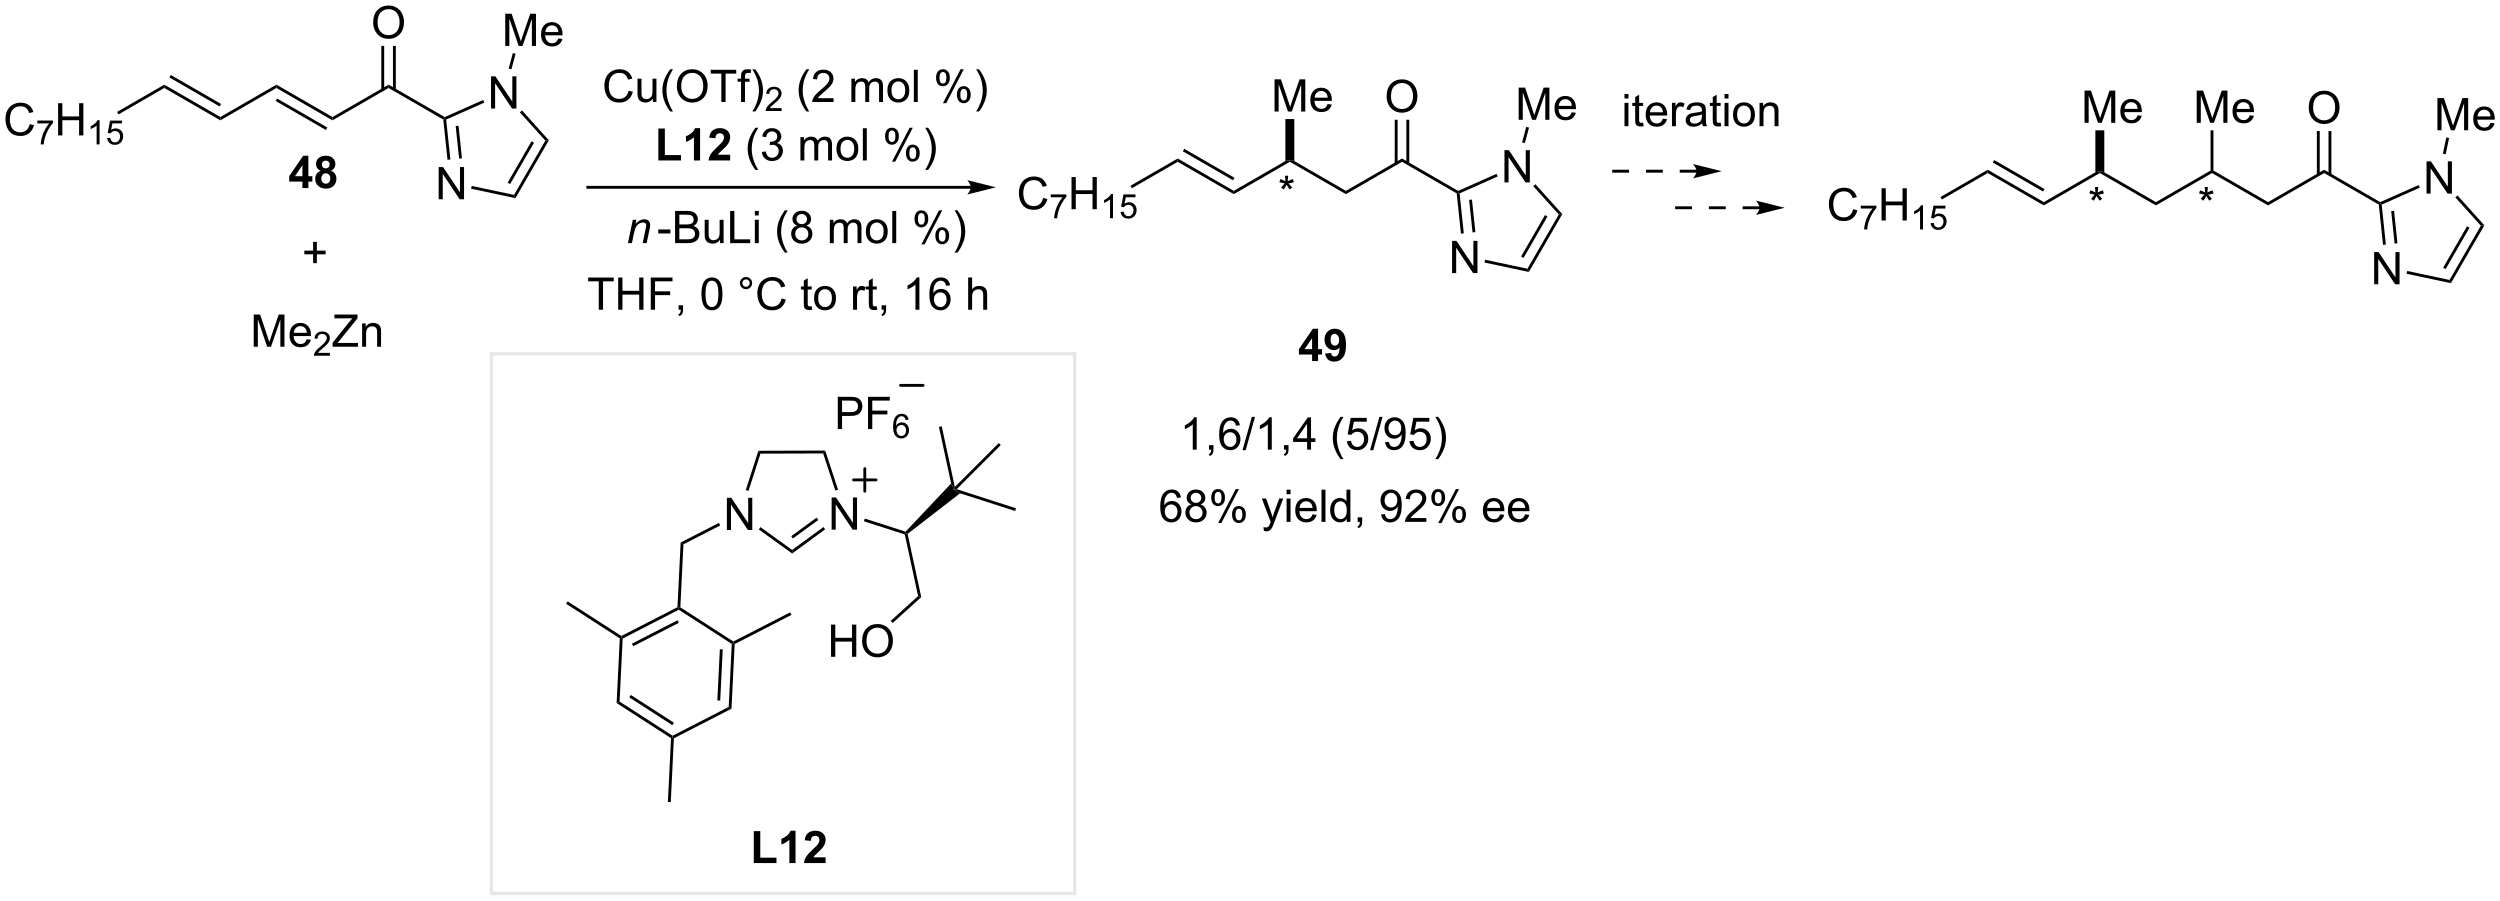 <?xml version="1.0" encoding="UTF-8"?>
<!DOCTYPE svg PUBLIC '-//W3C//DTD SVG 1.0//EN'
          'http://www.w3.org/TR/2001/REC-SVG-20010904/DTD/svg10.dtd'>
<svg stroke-dasharray="none" shape-rendering="auto" xmlns="http://www.w3.org/2000/svg" font-family="'Dialog'" text-rendering="auto" width="1024" fill-opacity="1" color-interpolation="auto" color-rendering="auto" preserveAspectRatio="xMidYMid meet" font-size="12px" viewBox="0 0 1024 369" fill="black" xmlns:xlink="http://www.w3.org/1999/xlink" stroke="black" image-rendering="auto" stroke-miterlimit="10" stroke-linecap="square" stroke-linejoin="miter" font-style="normal" stroke-width="1" height="369" stroke-dashoffset="0" font-weight="normal" stroke-opacity="1"
><!--Generated by the Batik Graphics2D SVG Generator--><defs id="genericDefs"
  /><g
  ><defs id="defs1"
    ><clipPath clipPathUnits="userSpaceOnUse" id="clipPath1"
      ><path d="M1.54 1.598 L458.734 1.598 L458.734 166.181 L1.54 166.181 L1.54 1.598 Z"
      /></clipPath
      ><clipPath clipPathUnits="userSpaceOnUse" id="clipPath2"
      ><path d="M-0.09 102.073 L-0.09 262.079 L444.392 262.079 L444.392 102.073 Z"
      /></clipPath
    ></defs
    ><g fill="rgb(230,230,230)" stroke-width="0.51" transform="scale(2.24,2.24) translate(-1.54,-1.598) matrix(1.029,0,0,1.029,1.633,-103.394)" stroke="rgb(230,230,230)"
    ><path fill="none" d="M87.252 164.95 L190.917 164.95 L190.917 260.852 L87.252 260.852 Z" clip-path="url(#clipPath2)"
    /></g
    ><g fill="rgb(230,230,230)" stroke-width="0.51" transform="matrix(2.304,0,0,2.304,0.207,-235.156)" stroke="rgb(230,230,230)"
    ><path fill="none" d="M87.252 164.95 L190.917 164.95 L190.917 260.852 L87.252 260.852 Z" clip-path="url(#clipPath2)"
    /></g
    ><g transform="matrix(2.304,0,0,2.304,0.207,-235.156)"
    ><path d="M39.083 123.458 L39.083 122.869 L49.049 117.114 L49.049 117.703 Z" stroke="none" clip-path="url(#clipPath2)"
    /></g
    ><g transform="matrix(2.304,0,0,2.304,0.207,-235.156)"
    ><path d="M49.049 117.703 L49.049 117.114 L59.016 122.869 L59.015 123.458 ZM48.922 120.021 L57.852 125.178 L58.107 124.736 L49.177 119.579 Z" stroke="none" clip-path="url(#clipPath2)"
    /></g
    ><g transform="matrix(2.304,0,0,2.304,0.207,-235.156)"
    ><path d="M59.015 123.458 L59.016 122.869 L68.989 117.114 L68.989 117.703 Z" stroke="none" clip-path="url(#clipPath2)"
    /></g
    ><g transform="matrix(2.304,0,0,2.304,0.207,-235.156)"
    ><path d="M68.989 117.703 L68.989 117.114 L78.97 122.877 L78.955 123.163 L78.715 123.319 Z" stroke="none" clip-path="url(#clipPath2)"
    /></g
    ><g transform="matrix(2.304,0,0,2.304,0.207,-235.156)"
    ><path d="M66.252 106.084 Q66.252 104.657 67.017 103.852 Q67.783 103.045 68.994 103.045 Q69.785 103.045 70.421 103.425 Q71.059 103.803 71.392 104.48 Q71.728 105.157 71.728 106.016 Q71.728 106.889 71.377 107.576 Q71.025 108.264 70.379 108.618 Q69.736 108.972 68.989 108.972 Q68.181 108.972 67.543 108.581 Q66.908 108.188 66.58 107.514 Q66.252 106.837 66.252 106.084 ZM67.033 106.094 Q67.033 107.131 67.588 107.727 Q68.145 108.321 68.986 108.321 Q69.84 108.321 70.392 107.719 Q70.947 107.118 70.947 106.014 Q70.947 105.313 70.71 104.792 Q70.473 104.272 70.017 103.985 Q69.564 103.696 68.996 103.696 Q68.192 103.696 67.611 104.251 Q67.033 104.803 67.033 106.094 Z" stroke="none" clip-path="url(#clipPath2)"
    /></g
    ><g transform="matrix(2.304,0,0,2.304,0.207,-235.156)"
    ><path d="M70.28 118.006 L70.28 110.228 L69.769 110.228 L69.769 118.006 ZM68.208 118.006 L68.208 110.228 L67.698 110.228 L67.698 118.006 Z" stroke="none" clip-path="url(#clipPath2)"
    /></g
    ><g transform="matrix(2.304,0,0,2.304,0.207,-235.156)"
    ><path d="M77.894 137.487 L77.894 131.761 L78.673 131.761 L81.681 136.256 L81.681 131.761 L82.407 131.761 L82.407 137.487 L81.629 137.487 L78.621 132.987 L78.621 137.487 L77.894 137.487 Z" stroke="none" clip-path="url(#clipPath2)"
    /></g
    ><g transform="matrix(2.304,0,0,2.304,0.207,-235.156)"
    ><path d="M87.204 121.36 L87.204 115.633 L87.983 115.633 L90.99 120.128 L90.99 115.633 L91.717 115.633 L91.717 121.36 L90.939 121.36 L87.931 116.86 L87.931 121.36 L87.204 121.36 Z" stroke="none" clip-path="url(#clipPath2)"
    /></g
    ><g transform="matrix(2.304,0,0,2.304,0.207,-235.156)"
    ><path d="M78.715 123.319 L78.955 123.163 L79.228 123.321 L79.976 130.422 L79.468 130.476 ZM80.92 124.471 L81.529 130.259 L82.036 130.205 L81.427 124.418 Z" stroke="none" clip-path="url(#clipPath2)"
    /></g
    ><g transform="matrix(2.304,0,0,2.304,0.207,-235.156)"
    ><path d="M83.661 135.616 L83.767 135.117 L91.291 136.714 L91.548 137.29 Z" stroke="none" clip-path="url(#clipPath2)"
    /></g
    ><g transform="matrix(2.304,0,0,2.304,0.207,-235.156)"
    ><path d="M91.548 137.29 L91.291 136.714 L96.861 127.069 L97.488 127.003 ZM90.599 134.791 L94.849 127.432 L94.407 127.177 L90.157 134.536 Z" stroke="none" clip-path="url(#clipPath2)"
    /></g
    ><g transform="matrix(2.304,0,0,2.304,0.207,-235.156)"
    ><path d="M97.488 127.003 L96.861 127.069 L92.327 122.037 L92.706 121.696 Z" stroke="none" clip-path="url(#clipPath2)"
    /></g
    ><g transform="matrix(2.304,0,0,2.304,0.207,-235.156)"
    ><path d="M85.796 119.84 L86.004 120.306 L79.228 123.321 L78.955 123.163 L78.97 122.877 Z" stroke="none" clip-path="url(#clipPath2)"
    /></g
    ><g transform="matrix(2.304,0,0,2.304,0.207,-235.156)"
    ><path d="M89.73 110.236 L89.73 104.509 L90.871 104.509 L92.227 108.564 Q92.415 109.129 92.501 109.41 Q92.597 109.097 92.806 108.493 L94.175 104.509 L95.196 104.509 L95.196 110.236 L94.464 110.236 L94.464 105.441 L92.8 110.236 L92.118 110.236 L90.462 105.361 L90.462 110.236 L89.73 110.236 ZM99.168 108.9 L99.894 108.988 Q99.722 109.626 99.256 109.978 Q98.793 110.329 98.071 110.329 Q97.16 110.329 96.626 109.769 Q96.095 109.207 96.095 108.196 Q96.095 107.15 96.634 106.571 Q97.173 105.993 98.032 105.993 Q98.863 105.993 99.389 106.561 Q99.918 107.126 99.918 108.152 Q99.918 108.215 99.915 108.34 L96.821 108.34 Q96.86 109.025 97.207 109.389 Q97.556 109.751 98.074 109.751 Q98.462 109.751 98.735 109.548 Q99.009 109.345 99.168 108.9 ZM96.86 107.761 L99.175 107.761 Q99.129 107.238 98.91 106.978 Q98.574 106.571 98.04 106.571 Q97.556 106.571 97.225 106.897 Q96.894 107.22 96.86 107.761 Z" stroke="none" clip-path="url(#clipPath2)"
    /></g
    ><g transform="matrix(2.304,0,0,2.304,0.207,-235.156)"
    ><path d="M90.831 114.387 L90.338 114.255 L91.078 111.492 L91.571 111.624 Z" stroke="none" clip-path="url(#clipPath2)"
    /></g
    ><g transform="matrix(2.304,0,0,2.304,0.207,-235.156)"
    ><path d="M172.502 135.111 L104.412 135.111 L104.157 135.111 L104.157 135.621 L104.412 135.621 L172.502 135.621 L172.757 135.621 L172.757 135.111 L172.502 135.111 ZM176.966 135.366 L171.864 134.091 C171.864 134.091 172.502 134.808 172.502 135.366 C172.502 135.924 171.864 136.642 171.864 136.642 Z" stroke="none" clip-path="url(#clipPath2)"
    /></g
    ><g transform="matrix(2.304,0,0,2.304,0.207,-235.156)"
    ><path d="M111.661 118.192 L112.419 118.382 Q112.182 119.317 111.562 119.809 Q110.942 120.299 110.049 120.299 Q109.122 120.299 108.541 119.921 Q107.963 119.544 107.658 118.83 Q107.356 118.114 107.356 117.294 Q107.356 116.398 107.698 115.734 Q108.041 115.067 108.671 114.721 Q109.302 114.375 110.059 114.375 Q110.919 114.375 111.505 114.812 Q112.091 115.25 112.323 116.044 L111.575 116.218 Q111.377 115.593 110.997 115.309 Q110.619 115.023 110.044 115.023 Q109.385 115.023 108.94 115.341 Q108.497 115.656 108.317 116.19 Q108.138 116.724 108.138 117.289 Q108.138 118.02 108.351 118.565 Q108.565 119.109 109.013 119.38 Q109.463 119.648 109.987 119.648 Q110.622 119.648 111.062 119.281 Q111.505 118.914 111.661 118.192 ZM115.983 120.2 L115.983 119.591 Q115.498 120.294 114.665 120.294 Q114.298 120.294 113.98 120.153 Q113.662 120.013 113.506 119.799 Q113.352 119.585 113.29 119.278 Q113.248 119.07 113.248 118.622 L113.248 116.052 L113.951 116.052 L113.951 118.351 Q113.951 118.903 113.993 119.093 Q114.061 119.372 114.274 119.531 Q114.49 119.687 114.806 119.687 Q115.123 119.687 115.399 119.526 Q115.678 119.364 115.793 119.085 Q115.907 118.804 115.907 118.273 L115.907 116.052 L116.61 116.052 L116.61 120.2 L115.983 120.2 ZM119.057 121.885 Q118.474 121.151 118.07 120.166 Q117.669 119.179 117.669 118.125 Q117.669 117.195 117.971 116.343 Q118.323 115.356 119.057 114.375 L119.559 114.375 Q119.088 115.187 118.934 115.536 Q118.698 116.075 118.559 116.661 Q118.393 117.39 118.393 118.13 Q118.393 120.007 119.559 121.885 L119.057 121.885 ZM120.237 117.411 Q120.237 115.984 121.002 115.179 Q121.768 114.372 122.979 114.372 Q123.77 114.372 124.406 114.752 Q125.044 115.13 125.377 115.807 Q125.713 116.484 125.713 117.343 Q125.713 118.216 125.362 118.903 Q125.01 119.591 124.364 119.945 Q123.721 120.299 122.974 120.299 Q122.166 120.299 121.528 119.908 Q120.893 119.515 120.565 118.841 Q120.237 118.164 120.237 117.411 ZM121.018 117.421 Q121.018 118.458 121.573 119.054 Q122.13 119.648 122.971 119.648 Q123.825 119.648 124.377 119.046 Q124.932 118.445 124.932 117.341 Q124.932 116.64 124.695 116.119 Q124.458 115.599 124.002 115.312 Q123.549 115.023 122.981 115.023 Q122.177 115.023 121.596 115.578 Q121.018 116.13 121.018 117.421 ZM128.147 120.2 L128.147 115.148 L126.259 115.148 L126.259 114.474 L130.798 114.474 L130.798 115.148 L128.905 115.148 L128.905 120.2 L128.147 120.2 ZM131.653 120.2 L131.653 116.599 L131.033 116.599 L131.033 116.052 L131.653 116.052 L131.653 115.609 Q131.653 115.192 131.729 114.989 Q131.83 114.716 132.085 114.546 Q132.341 114.375 132.802 114.375 Q133.099 114.375 133.458 114.445 L133.354 115.059 Q133.135 115.02 132.94 115.02 Q132.619 115.02 132.487 115.158 Q132.354 115.294 132.354 115.669 L132.354 116.052 L133.161 116.052 L133.161 116.599 L132.354 116.599 L132.354 120.2 L131.653 120.2 ZM134.17 121.885 L133.665 121.885 Q134.834 120.007 134.834 118.13 Q134.834 117.395 134.665 116.671 Q134.532 116.085 134.295 115.546 Q134.142 115.195 133.665 114.375 L134.17 114.375 Q134.905 115.356 135.256 116.343 Q135.556 117.195 135.556 118.125 Q135.556 119.179 135.152 120.166 Q134.748 121.151 134.17 121.885 Z" stroke="none" clip-path="url(#clipPath2)"
    /></g
    ><g transform="matrix(2.304,0,0,2.304,0.207,-235.156)"
    ><path d="M138.866 121.292 L138.866 121.8 L136.026 121.8 Q136.02 121.609 136.089 121.433 Q136.196 121.144 136.435 120.863 Q136.675 120.581 137.126 120.212 Q137.825 119.638 138.071 119.302 Q138.317 118.966 138.317 118.667 Q138.317 118.355 138.093 118.14 Q137.87 117.923 137.509 117.923 Q137.128 117.923 136.899 118.152 Q136.671 118.38 136.669 118.784 L136.126 118.73 Q136.183 118.122 136.546 117.806 Q136.909 117.488 137.52 117.488 Q138.14 117.488 138.499 117.831 Q138.86 118.173 138.86 118.679 Q138.86 118.937 138.755 119.187 Q138.649 119.435 138.403 119.71 Q138.159 119.986 137.591 120.466 Q137.116 120.865 136.981 121.007 Q136.847 121.15 136.759 121.292 L138.866 121.292 Z" stroke="none" clip-path="url(#clipPath2)"
    /></g
    ><g transform="matrix(2.304,0,0,2.304,0.207,-235.156)"
    ><path d="M143.277 121.885 Q142.693 121.151 142.29 120.166 Q141.889 119.179 141.889 118.125 Q141.889 117.195 142.191 116.343 Q142.542 115.356 143.277 114.375 L143.779 114.375 Q143.308 115.187 143.154 115.536 Q142.917 116.075 142.779 116.661 Q142.613 117.39 142.613 118.13 Q142.613 120.007 143.779 121.885 L143.277 121.885 ZM148.097 119.523 L148.097 120.2 L144.31 120.2 Q144.303 119.945 144.394 119.71 Q144.537 119.325 144.855 118.95 Q145.175 118.575 145.777 118.083 Q146.709 117.317 147.037 116.869 Q147.365 116.421 147.365 116.023 Q147.365 115.606 147.066 115.32 Q146.769 115.031 146.287 115.031 Q145.779 115.031 145.475 115.335 Q145.17 115.64 145.167 116.179 L144.443 116.106 Q144.519 115.296 145.003 114.875 Q145.488 114.45 146.303 114.45 Q147.128 114.45 147.607 114.908 Q148.089 115.364 148.089 116.039 Q148.089 116.382 147.948 116.716 Q147.808 117.046 147.48 117.414 Q147.154 117.781 146.396 118.421 Q145.764 118.953 145.584 119.143 Q145.404 119.333 145.287 119.523 L148.097 119.523 ZM151.269 120.2 L151.269 116.052 L151.896 116.052 L151.896 116.632 Q152.092 116.328 152.415 116.143 Q152.74 115.958 153.154 115.958 Q153.615 115.958 153.91 116.151 Q154.206 116.341 154.326 116.684 Q154.818 115.958 155.607 115.958 Q156.225 115.958 156.555 116.299 Q156.889 116.64 156.889 117.351 L156.889 120.2 L156.191 120.2 L156.191 117.585 Q156.191 117.164 156.12 116.979 Q156.053 116.794 155.873 116.682 Q155.693 116.567 155.451 116.567 Q155.014 116.567 154.725 116.859 Q154.435 117.148 154.435 117.789 L154.435 120.2 L153.732 120.2 L153.732 117.505 Q153.732 117.036 153.56 116.802 Q153.389 116.567 152.998 116.567 Q152.701 116.567 152.448 116.724 Q152.198 116.88 152.084 117.182 Q151.972 117.481 151.972 118.046 L151.972 120.2 L151.269 120.2 ZM157.67 118.125 Q157.67 116.974 158.31 116.419 Q158.847 115.958 159.615 115.958 Q160.472 115.958 161.014 116.518 Q161.558 117.078 161.558 118.067 Q161.558 118.867 161.316 119.328 Q161.076 119.786 160.618 120.041 Q160.16 120.294 159.615 120.294 Q158.745 120.294 158.206 119.737 Q157.67 119.177 157.67 118.125 ZM158.394 118.125 Q158.394 118.921 158.74 119.32 Q159.089 119.716 159.615 119.716 Q160.139 119.716 160.485 119.317 Q160.834 118.919 160.834 118.101 Q160.834 117.333 160.485 116.937 Q160.136 116.539 159.615 116.539 Q159.089 116.539 158.74 116.934 Q158.394 117.328 158.394 118.125 ZM162.367 120.2 L162.367 114.474 L163.07 114.474 L163.07 120.2 L162.367 120.2 ZM166.32 115.849 Q166.32 115.234 166.627 114.804 Q166.937 114.375 167.523 114.375 Q168.062 114.375 168.413 114.76 Q168.768 115.145 168.768 115.89 Q168.768 116.617 168.411 117.01 Q168.054 117.403 167.53 117.403 Q167.01 117.403 166.663 117.018 Q166.32 116.63 166.32 115.849 ZM167.541 114.859 Q167.28 114.859 167.106 115.085 Q166.932 115.312 166.932 115.919 Q166.932 116.468 167.106 116.695 Q167.283 116.919 167.541 116.919 Q167.807 116.919 167.981 116.692 Q168.155 116.466 168.155 115.864 Q168.155 115.309 167.978 115.085 Q167.804 114.859 167.541 114.859 ZM167.546 120.411 L170.679 114.375 L171.249 114.375 L168.127 120.411 L167.546 120.411 ZM170.023 118.856 Q170.023 118.239 170.33 117.812 Q170.64 117.382 171.228 117.382 Q171.768 117.382 172.122 117.768 Q172.476 118.153 172.476 118.898 Q172.476 119.625 172.117 120.018 Q171.76 120.411 171.234 120.411 Q170.713 120.411 170.367 120.023 Q170.023 119.632 170.023 118.856 ZM171.249 117.867 Q170.984 117.867 170.809 118.093 Q170.635 118.32 170.635 118.927 Q170.635 119.474 170.809 119.7 Q170.986 119.927 171.244 119.927 Q171.515 119.927 171.687 119.7 Q171.861 119.474 171.861 118.872 Q171.861 118.317 171.684 118.093 Q171.51 117.867 171.249 117.867 ZM173.956 121.885 L173.451 121.885 Q174.62 120.007 174.62 118.13 Q174.62 117.395 174.451 116.671 Q174.318 116.085 174.081 115.546 Q173.928 115.195 173.451 114.375 L173.956 114.375 Q174.691 115.356 175.042 116.343 Q175.342 117.195 175.342 118.125 Q175.342 119.179 174.938 120.166 Q174.535 121.151 173.956 121.885 Z" stroke="none" clip-path="url(#clipPath2)"
    /></g
    ><g transform="matrix(2.304,0,0,2.304,0.207,-235.156)"
    ><path d="M219.248 136.583 L219.248 135.994 L228.42 130.697 L229.214 130.533 L229.214 130.828 Z" stroke="none" clip-path="url(#clipPath2)"
    /></g
    ><g transform="matrix(2.304,0,0,2.304,0.207,-235.156)"
    ><path d="M229.214 130.828 L229.214 130.533 L230.008 130.697 L239.18 135.994 L239.18 136.583 Z" stroke="none" clip-path="url(#clipPath2)"
    /></g
    ><g transform="matrix(2.304,0,0,2.304,0.207,-235.156)"
    ><path d="M239.18 136.583 L239.18 135.994 L249.154 130.239 L249.154 130.828 Z" stroke="none" clip-path="url(#clipPath2)"
    /></g
    ><g transform="matrix(2.304,0,0,2.304,0.207,-235.156)"
    ><path d="M249.154 130.828 L249.154 130.239 L259.135 136.002 L259.12 136.288 L258.88 136.444 Z" stroke="none" clip-path="url(#clipPath2)"
    /></g
    ><g transform="matrix(2.304,0,0,2.304,0.207,-235.156)"
    ><path d="M246.417 119.209 Q246.417 117.782 247.182 116.977 Q247.948 116.17 249.159 116.17 Q249.95 116.17 250.586 116.55 Q251.224 116.928 251.557 117.605 Q251.893 118.282 251.893 119.141 Q251.893 120.014 251.542 120.701 Q251.19 121.389 250.544 121.743 Q249.901 122.097 249.154 122.097 Q248.346 122.097 247.708 121.706 Q247.073 121.313 246.745 120.639 Q246.417 119.962 246.417 119.209 ZM247.198 119.219 Q247.198 120.256 247.752 120.852 Q248.31 121.446 249.151 121.446 Q250.005 121.446 250.557 120.844 Q251.112 120.243 251.112 119.139 Q251.112 118.438 250.875 117.917 Q250.638 117.397 250.182 117.11 Q249.729 116.821 249.161 116.821 Q248.357 116.821 247.776 117.376 Q247.198 117.928 247.198 119.219 Z" stroke="none" clip-path="url(#clipPath2)"
    /></g
    ><g transform="matrix(2.304,0,0,2.304,0.207,-235.156)"
    ><path d="M250.445 131.131 L250.445 123.353 L249.934 123.353 L249.934 131.131 ZM248.373 131.131 L248.373 123.353 L247.863 123.353 L247.863 131.131 Z" stroke="none" clip-path="url(#clipPath2)"
    /></g
    ><g transform="matrix(2.304,0,0,2.304,0.207,-235.156)"
    ><path d="M258.059 150.612 L258.059 144.886 L258.838 144.886 L261.846 149.381 L261.846 144.886 L262.572 144.886 L262.572 150.612 L261.794 150.612 L258.786 146.112 L258.786 150.612 L258.059 150.612 Z" stroke="none" clip-path="url(#clipPath2)"
    /></g
    ><g transform="matrix(2.304,0,0,2.304,0.207,-235.156)"
    ><path d="M267.369 134.485 L267.369 128.758 L268.148 128.758 L271.156 133.253 L271.156 128.758 L271.882 128.758 L271.882 134.485 L271.103 134.485 L268.096 129.985 L268.096 134.485 L267.369 134.485 Z" stroke="none" clip-path="url(#clipPath2)"
    /></g
    ><g transform="matrix(2.304,0,0,2.304,0.207,-235.156)"
    ><path d="M258.88 136.444 L259.12 136.288 L259.393 136.446 L260.14 143.547 L259.633 143.601 ZM261.085 137.596 L261.694 143.384 L262.201 143.33 L261.592 137.542 Z" stroke="none" clip-path="url(#clipPath2)"
    /></g
    ><g transform="matrix(2.304,0,0,2.304,0.207,-235.156)"
    ><path d="M263.826 148.741 L263.932 148.242 L271.456 149.839 L271.713 150.415 Z" stroke="none" clip-path="url(#clipPath2)"
    /></g
    ><g transform="matrix(2.304,0,0,2.304,0.207,-235.156)"
    ><path d="M271.713 150.415 L271.456 149.839 L277.026 140.194 L277.653 140.128 ZM270.764 147.916 L275.014 140.557 L274.572 140.301 L270.322 147.661 Z" stroke="none" clip-path="url(#clipPath2)"
    /></g
    ><g transform="matrix(2.304,0,0,2.304,0.207,-235.156)"
    ><path d="M277.653 140.128 L277.026 140.194 L272.492 135.162 L272.871 134.821 Z" stroke="none" clip-path="url(#clipPath2)"
    /></g
    ><g transform="matrix(2.304,0,0,2.304,0.207,-235.156)"
    ><path d="M265.961 132.965 L266.169 133.431 L259.393 136.446 L259.12 136.288 L259.135 136.002 Z" stroke="none" clip-path="url(#clipPath2)"
    /></g
    ><g transform="matrix(2.304,0,0,2.304,0.207,-235.156)"
    ><path d="M269.895 123.361 L269.895 117.634 L271.036 117.634 L272.392 121.689 Q272.58 122.254 272.666 122.535 Q272.762 122.222 272.971 121.618 L274.34 117.634 L275.361 117.634 L275.361 123.361 L274.629 123.361 L274.629 118.566 L272.965 123.361 L272.283 123.361 L270.627 118.486 L270.627 123.361 L269.895 123.361 ZM279.332 122.025 L280.059 122.113 Q279.887 122.751 279.421 123.103 Q278.957 123.454 278.236 123.454 Q277.325 123.454 276.791 122.894 Q276.26 122.332 276.26 121.321 Q276.26 120.275 276.799 119.696 Q277.338 119.118 278.197 119.118 Q279.028 119.118 279.554 119.686 Q280.082 120.251 280.082 121.277 Q280.082 121.34 280.08 121.465 L276.986 121.465 Q277.025 122.15 277.372 122.514 Q277.721 122.876 278.239 122.876 Q278.627 122.876 278.9 122.673 Q279.174 122.47 279.332 122.025 ZM277.025 120.886 L279.34 120.886 Q279.293 120.363 279.075 120.103 Q278.739 119.696 278.205 119.696 Q277.721 119.696 277.39 120.022 Q277.059 120.345 277.025 120.886 Z" stroke="none" clip-path="url(#clipPath2)"
    /></g
    ><g transform="matrix(2.304,0,0,2.304,0.207,-235.156)"
    ><path d="M270.996 127.512 L270.503 127.38 L271.243 124.617 L271.736 124.749 Z" stroke="none" clip-path="url(#clipPath2)"
    /></g
    ><g transform="matrix(2.304,0,0,2.304,0.207,-235.156)"
    ><path d="M226.495 121.898 L226.495 116.171 L227.636 116.171 L228.993 120.226 Q229.18 120.791 229.266 121.073 Q229.362 120.76 229.571 120.156 L230.941 116.171 L231.961 116.171 L231.961 121.898 L231.23 121.898 L231.23 117.104 L229.566 121.898 L228.883 121.898 L227.227 117.023 L227.227 121.898 L226.495 121.898 ZM235.933 120.562 L236.659 120.651 Q236.487 121.289 236.021 121.64 Q235.558 121.992 234.836 121.992 Q233.925 121.992 233.391 121.432 Q232.86 120.87 232.86 119.859 Q232.86 118.812 233.399 118.234 Q233.938 117.656 234.797 117.656 Q235.628 117.656 236.154 118.224 Q236.683 118.789 236.683 119.815 Q236.683 119.877 236.68 120.002 L233.586 120.002 Q233.625 120.687 233.972 121.052 Q234.321 121.414 234.839 121.414 Q235.227 121.414 235.5 121.211 Q235.774 121.007 235.933 120.562 ZM233.625 119.424 L235.941 119.424 Q235.894 118.901 235.675 118.64 Q235.339 118.234 234.805 118.234 Q234.321 118.234 233.99 118.56 Q233.659 118.882 233.625 119.424 Z" stroke="none" clip-path="url(#clipPath2)"
    /></g
    ><g transform="matrix(2.304,0,0,2.304,0.207,-235.156)"
    ><path d="M230.008 130.697 L229.214 130.533 L228.42 130.697 L228.42 123.233 L230.008 123.233 Z" stroke="none" clip-path="url(#clipPath2)"
    /></g
    ><g transform="matrix(2.304,0,0,2.304,0.207,-235.156)"
    ><path d="M227.352 134.455 L227.531 133.9 Q228.154 134.119 228.435 134.28 Q228.359 133.572 228.357 133.306 L228.922 133.306 Q228.911 133.694 228.833 134.275 Q229.234 134.072 229.755 133.9 L229.935 134.455 Q229.438 134.619 228.961 134.674 Q229.201 134.882 229.633 135.413 L229.164 135.744 Q228.938 135.437 228.63 134.905 Q228.341 135.455 228.122 135.744 L227.661 135.413 Q228.115 134.853 228.31 134.674 Q227.805 134.577 227.352 134.455 Z" stroke="none" clip-path="url(#clipPath2)"
    /></g
    ><g transform="matrix(2.304,0,0,2.304,0.207,-235.156)"
    ><path d="M106.359 157.134 L106.359 152.082 L104.471 152.082 L104.471 151.407 L109.01 151.407 L109.01 152.082 L107.117 152.082 L107.117 157.134 L106.359 157.134 ZM109.811 157.134 L109.811 151.407 L110.569 151.407 L110.569 153.759 L113.545 153.759 L113.545 151.407 L114.303 151.407 L114.303 157.134 L113.545 157.134 L113.545 154.433 L110.569 154.433 L110.569 157.134 L109.811 157.134 ZM115.604 157.134 L115.604 151.407 L119.468 151.407 L119.468 152.082 L116.362 152.082 L116.362 153.855 L119.049 153.855 L119.049 154.532 L116.362 154.532 L116.362 157.134 L115.604 157.134 ZM120.545 157.134 L120.545 156.332 L121.347 156.332 L121.347 157.134 Q121.347 157.577 121.191 157.847 Q121.035 158.118 120.694 158.267 L120.498 157.967 Q120.722 157.868 120.826 157.678 Q120.933 157.491 120.944 157.134 L120.545 157.134 ZM124.613 154.308 Q124.613 153.293 124.821 152.676 Q125.03 152.056 125.441 151.72 Q125.855 151.384 126.48 151.384 Q126.941 151.384 127.287 151.569 Q127.636 151.754 127.863 152.105 Q128.089 152.454 128.217 152.957 Q128.347 153.457 128.347 154.308 Q128.347 155.316 128.139 155.936 Q127.933 156.556 127.519 156.894 Q127.108 157.233 126.48 157.233 Q125.652 157.233 125.178 156.637 Q124.613 155.923 124.613 154.308 ZM125.334 154.308 Q125.334 155.72 125.665 156.186 Q125.996 156.652 126.48 156.652 Q126.965 156.652 127.293 156.183 Q127.623 155.715 127.623 154.308 Q127.623 152.894 127.293 152.431 Q126.965 151.965 126.472 151.965 Q125.988 151.965 125.699 152.376 Q125.334 152.899 125.334 154.308 ZM131.452 152.392 Q131.452 151.941 131.769 151.626 Q132.089 151.308 132.535 151.308 Q132.988 151.308 133.303 151.626 Q133.621 151.941 133.621 152.392 Q133.621 152.84 133.3 153.16 Q132.983 153.478 132.535 153.478 Q132.089 153.478 131.769 153.162 Q131.452 152.845 131.452 152.392 ZM131.879 152.392 Q131.879 152.665 132.071 152.858 Q132.264 153.051 132.537 153.051 Q132.808 153.051 133.001 152.858 Q133.194 152.665 133.194 152.392 Q133.194 152.118 133.001 151.926 Q132.808 151.73 132.537 151.73 Q132.264 151.73 132.071 151.926 Q131.879 152.118 131.879 152.392 ZM138.854 155.126 L139.612 155.316 Q139.375 156.251 138.755 156.743 Q138.135 157.233 137.242 157.233 Q136.315 157.233 135.734 156.855 Q135.156 156.478 134.851 155.764 Q134.549 155.048 134.549 154.228 Q134.549 153.332 134.89 152.668 Q135.234 152.001 135.864 151.655 Q136.494 151.308 137.252 151.308 Q138.112 151.308 138.698 151.746 Q139.284 152.183 139.515 152.978 L138.768 153.152 Q138.57 152.527 138.19 152.243 Q137.812 151.957 137.237 151.957 Q136.578 151.957 136.132 152.274 Q135.69 152.59 135.51 153.124 Q135.33 153.657 135.33 154.222 Q135.33 154.954 135.544 155.499 Q135.757 156.043 136.205 156.314 Q136.656 156.582 137.179 156.582 Q137.815 156.582 138.255 156.215 Q138.698 155.847 138.854 155.126 ZM144.213 156.504 L144.315 157.126 Q144.018 157.189 143.784 157.189 Q143.401 157.189 143.19 157.069 Q142.979 156.946 142.893 156.749 Q142.807 156.551 142.807 155.918 L142.807 153.532 L142.291 153.532 L142.291 152.986 L142.807 152.986 L142.807 151.957 L143.507 151.535 L143.507 152.986 L144.213 152.986 L144.213 153.532 L143.507 153.532 L143.507 155.957 Q143.507 156.259 143.544 156.345 Q143.58 156.431 143.664 156.483 Q143.75 156.532 143.906 156.532 Q144.023 156.532 144.213 156.504 ZM144.639 155.058 Q144.639 153.907 145.28 153.353 Q145.816 152.892 146.584 152.892 Q147.441 152.892 147.983 153.452 Q148.527 154.012 148.527 155.001 Q148.527 155.801 148.285 156.262 Q148.045 156.72 147.587 156.975 Q147.129 157.228 146.584 157.228 Q145.714 157.228 145.175 156.67 Q144.639 156.111 144.639 155.058 ZM145.363 155.058 Q145.363 155.855 145.709 156.254 Q146.058 156.649 146.584 156.649 Q147.108 156.649 147.454 156.251 Q147.803 155.853 147.803 155.035 Q147.803 154.267 147.454 153.871 Q147.105 153.472 146.584 153.472 Q146.058 153.472 145.709 153.868 Q145.363 154.262 145.363 155.058 ZM151.566 157.134 L151.566 152.986 L152.199 152.986 L152.199 153.613 Q152.441 153.173 152.644 153.032 Q152.85 152.892 153.097 152.892 Q153.452 152.892 153.819 153.118 L153.577 153.769 Q153.319 153.618 153.061 153.618 Q152.832 153.618 152.647 153.756 Q152.464 153.894 152.386 154.142 Q152.269 154.517 152.269 154.962 L152.269 157.134 L151.566 157.134 ZM155.772 156.504 L155.873 157.126 Q155.577 157.189 155.342 157.189 Q154.959 157.189 154.748 157.069 Q154.537 156.946 154.452 156.749 Q154.365 156.551 154.365 155.918 L154.365 153.532 L153.85 153.532 L153.85 152.986 L154.365 152.986 L154.365 151.957 L155.066 151.535 L155.066 152.986 L155.772 152.986 L155.772 153.532 L155.066 153.532 L155.066 155.957 Q155.066 156.259 155.102 156.345 Q155.139 156.431 155.222 156.483 Q155.308 156.532 155.464 156.532 Q155.582 156.532 155.772 156.504 ZM156.643 157.134 L156.643 156.332 L157.445 156.332 L157.445 157.134 Q157.445 157.577 157.289 157.847 Q157.132 158.118 156.791 158.267 L156.596 157.967 Q156.82 157.868 156.924 157.678 Q157.031 157.491 157.041 157.134 L156.643 157.134 ZM163.359 157.134 L162.656 157.134 L162.656 152.652 Q162.401 152.894 161.989 153.137 Q161.578 153.379 161.25 153.501 L161.25 152.821 Q161.838 152.543 162.278 152.149 Q162.721 151.754 162.906 151.384 L163.359 151.384 L163.359 157.134 ZM168.808 152.808 L168.108 152.863 Q168.014 152.449 167.842 152.262 Q167.558 151.962 167.139 151.962 Q166.803 151.962 166.55 152.149 Q166.217 152.392 166.024 152.858 Q165.834 153.321 165.827 154.181 Q166.082 153.793 166.449 153.605 Q166.816 153.418 167.217 153.418 Q167.92 153.418 168.415 153.936 Q168.91 154.454 168.91 155.274 Q168.91 155.814 168.675 156.277 Q168.444 156.738 168.037 156.986 Q167.631 157.233 167.115 157.233 Q166.238 157.233 165.683 156.587 Q165.129 155.939 165.129 154.454 Q165.129 152.793 165.74 152.04 Q166.277 151.384 167.183 151.384 Q167.858 151.384 168.29 151.764 Q168.722 152.142 168.808 152.808 ZM165.936 155.277 Q165.936 155.642 166.089 155.975 Q166.246 156.306 166.522 156.48 Q166.8 156.652 167.105 156.652 Q167.55 156.652 167.871 156.293 Q168.191 155.933 168.191 155.316 Q168.191 154.722 167.873 154.381 Q167.558 154.04 167.077 154.04 Q166.6 154.04 166.267 154.381 Q165.936 154.722 165.936 155.277 ZM172.027 157.134 L172.027 151.407 L172.73 151.407 L172.73 153.462 Q173.222 152.892 173.972 152.892 Q174.433 152.892 174.772 153.074 Q175.113 153.254 175.259 153.574 Q175.405 153.894 175.405 154.504 L175.405 157.134 L174.702 157.134 L174.702 154.504 Q174.702 153.978 174.472 153.738 Q174.246 153.496 173.827 153.496 Q173.514 153.496 173.238 153.66 Q172.964 153.821 172.847 154.1 Q172.73 154.376 172.73 154.863 L172.73 157.134 L172.027 157.134 Z" stroke="none" clip-path="url(#clipPath2)"
    /></g
    ><g transform="matrix(2.304,0,0,2.304,0.207,-235.156)"
    ><path d="M116.95 130.593 L116.95 124.913 L118.106 124.913 L118.106 129.627 L120.981 129.627 L120.981 130.593 L116.95 130.593 ZM124.371 130.593 L123.274 130.593 L123.274 126.455 Q122.672 127.018 121.855 127.288 L121.855 126.291 Q122.284 126.15 122.787 125.76 Q123.292 125.367 123.48 124.843 L124.371 124.843 L124.371 130.593 ZM129.718 129.572 L129.718 130.593 L125.872 130.593 Q125.934 130.015 126.247 129.497 Q126.559 128.978 127.481 128.124 Q128.223 127.432 128.39 127.187 Q128.617 126.846 128.617 126.515 Q128.617 126.148 128.419 125.95 Q128.223 125.752 127.874 125.752 Q127.531 125.752 127.328 125.96 Q127.124 126.166 127.093 126.648 L125.999 126.538 Q126.098 125.632 126.614 125.239 Q127.13 124.843 127.903 124.843 Q128.749 124.843 129.234 125.301 Q129.718 125.757 129.718 126.437 Q129.718 126.822 129.58 127.174 Q129.442 127.523 129.14 127.906 Q128.942 128.158 128.421 128.635 Q127.903 129.111 127.762 129.268 Q127.624 129.424 127.538 129.572 L129.718 129.572 Z" stroke="none" clip-path="url(#clipPath2)"
    /></g
    ><g transform="matrix(2.304,0,0,2.304,0.207,-235.156)"
    ><path d="M134.215 132.278 Q133.632 131.544 133.228 130.559 Q132.827 129.572 132.827 128.518 Q132.827 127.588 133.13 126.736 Q133.481 125.749 134.215 124.768 L134.718 124.768 Q134.247 125.58 134.093 125.929 Q133.856 126.468 133.718 127.054 Q133.551 127.783 133.551 128.523 Q133.551 130.4 134.718 132.278 L134.215 132.278 ZM135.343 129.08 L136.046 128.986 Q136.169 129.585 136.458 129.848 Q136.749 130.111 137.169 130.111 Q137.663 130.111 138.005 129.768 Q138.348 129.424 138.348 128.916 Q138.348 128.432 138.031 128.119 Q137.715 127.804 137.226 127.804 Q137.028 127.804 136.731 127.882 L136.809 127.265 Q136.88 127.273 136.921 127.273 Q137.372 127.273 137.731 127.038 Q138.09 126.804 138.09 126.314 Q138.09 125.929 137.827 125.676 Q137.567 125.421 137.153 125.421 Q136.742 125.421 136.468 125.679 Q136.195 125.937 136.117 126.453 L135.413 126.328 Q135.544 125.619 135.999 125.231 Q136.458 124.843 137.137 124.843 Q137.606 124.843 137.999 125.044 Q138.395 125.244 138.603 125.593 Q138.812 125.939 138.812 126.33 Q138.812 126.703 138.611 127.007 Q138.413 127.312 138.023 127.492 Q138.531 127.609 138.812 127.978 Q139.093 128.346 139.093 128.9 Q139.093 129.65 138.546 130.174 Q137.999 130.695 137.163 130.695 Q136.411 130.695 135.911 130.247 Q135.413 129.796 135.343 129.08 ZM142.208 130.593 L142.208 126.445 L142.835 126.445 L142.835 127.025 Q143.031 126.721 143.353 126.536 Q143.679 126.351 144.093 126.351 Q144.554 126.351 144.848 126.544 Q145.145 126.734 145.265 127.078 Q145.757 126.351 146.546 126.351 Q147.163 126.351 147.494 126.692 Q147.827 127.033 147.827 127.744 L147.827 130.593 L147.13 130.593 L147.13 127.978 Q147.13 127.557 147.059 127.372 Q146.992 127.187 146.812 127.075 Q146.632 126.96 146.39 126.96 Q145.952 126.96 145.663 127.252 Q145.374 127.541 145.374 128.182 L145.374 130.593 L144.671 130.593 L144.671 127.898 Q144.671 127.429 144.499 127.195 Q144.327 126.96 143.937 126.96 Q143.64 126.96 143.387 127.117 Q143.137 127.273 143.023 127.575 Q142.911 127.874 142.911 128.44 L142.911 130.593 L142.208 130.593 ZM148.609 128.518 Q148.609 127.367 149.249 126.812 Q149.786 126.351 150.554 126.351 Q151.411 126.351 151.952 126.911 Q152.497 127.471 152.497 128.46 Q152.497 129.26 152.255 129.721 Q152.015 130.179 151.557 130.434 Q151.098 130.687 150.554 130.687 Q149.684 130.687 149.145 130.13 Q148.609 129.57 148.609 128.518 ZM149.333 128.518 Q149.333 129.315 149.679 129.713 Q150.028 130.109 150.554 130.109 Q151.077 130.109 151.424 129.71 Q151.773 129.312 151.773 128.494 Q151.773 127.726 151.424 127.33 Q151.075 126.932 150.554 126.932 Q150.028 126.932 149.679 127.328 Q149.333 127.721 149.333 128.518 ZM153.305 130.593 L153.305 124.867 L154.008 124.867 L154.008 130.593 L153.305 130.593 ZM157.258 126.242 Q157.258 125.627 157.566 125.197 Q157.876 124.768 158.462 124.768 Q159.001 124.768 159.352 125.153 Q159.706 125.538 159.706 126.283 Q159.706 127.01 159.35 127.403 Q158.993 127.796 158.469 127.796 Q157.948 127.796 157.602 127.411 Q157.258 127.023 157.258 126.242 ZM158.48 125.252 Q158.219 125.252 158.045 125.478 Q157.87 125.705 157.87 126.312 Q157.87 126.861 158.045 127.088 Q158.222 127.312 158.48 127.312 Q158.745 127.312 158.92 127.085 Q159.094 126.859 159.094 126.257 Q159.094 125.703 158.917 125.478 Q158.743 125.252 158.48 125.252 ZM158.485 130.804 L161.618 124.768 L162.188 124.768 L159.066 130.804 L158.485 130.804 ZM160.962 129.249 Q160.962 128.632 161.269 128.205 Q161.579 127.775 162.167 127.775 Q162.706 127.775 163.06 128.161 Q163.415 128.546 163.415 129.291 Q163.415 130.018 163.055 130.411 Q162.698 130.804 162.173 130.804 Q161.652 130.804 161.305 130.416 Q160.962 130.025 160.962 129.249 ZM162.188 128.26 Q161.923 128.26 161.748 128.486 Q161.573 128.713 161.573 129.32 Q161.573 129.867 161.748 130.093 Q161.925 130.32 162.183 130.32 Q162.454 130.32 162.626 130.093 Q162.8 129.867 162.8 129.265 Q162.8 128.71 162.623 128.486 Q162.448 128.26 162.188 128.26 ZM164.895 132.278 L164.39 132.278 Q165.559 130.4 165.559 128.523 Q165.559 127.788 165.39 127.064 Q165.257 126.478 165.02 125.939 Q164.867 125.588 164.39 124.768 L164.895 124.768 Q165.63 125.749 165.981 126.736 Q166.281 127.588 166.281 128.518 Q166.281 129.572 165.877 130.559 Q165.473 131.544 164.895 132.278 Z" stroke="none" clip-path="url(#clipPath2)"
    /></g
    ><g transform="matrix(2.304,0,0,2.304,0.207,-235.156)"
    ><path d="M111.543 145.285 L112.41 141.137 L113.051 141.137 L112.9 141.858 Q113.317 141.434 113.678 141.238 Q114.043 141.043 114.423 141.043 Q114.926 141.043 115.212 141.316 Q115.501 141.59 115.501 142.046 Q115.501 142.278 115.4 142.772 L114.871 145.285 L114.165 145.285 L114.715 142.655 Q114.798 142.272 114.798 142.09 Q114.798 141.882 114.655 141.754 Q114.512 141.624 114.244 141.624 Q113.699 141.624 113.275 142.014 Q112.853 142.405 112.653 143.356 L112.251 145.285 L111.543 145.285 Z" stroke="none" clip-path="url(#clipPath2)"
    /></g
    ><g transform="matrix(2.304,0,0,2.304,0.207,-235.156)"
    ><path d="M116.93 143.566 L116.93 142.858 L119.089 142.858 L119.089 143.566 L116.93 143.566 ZM119.925 145.285 L119.925 139.559 L122.073 139.559 Q122.729 139.559 123.125 139.733 Q123.524 139.905 123.748 140.267 Q123.972 140.629 123.972 141.022 Q123.972 141.389 123.771 141.715 Q123.573 142.038 123.172 142.238 Q123.69 142.389 123.969 142.757 Q124.25 143.124 124.25 143.624 Q124.25 144.028 124.078 144.374 Q123.909 144.718 123.659 144.905 Q123.409 145.093 123.031 145.189 Q122.656 145.285 122.109 145.285 L119.925 145.285 ZM120.682 141.965 L121.922 141.965 Q122.425 141.965 122.643 141.897 Q122.932 141.811 123.078 141.613 Q123.227 141.413 123.227 141.113 Q123.227 140.827 123.089 140.611 Q122.953 140.395 122.698 140.314 Q122.445 140.233 121.828 140.233 L120.682 140.233 L120.682 141.965 ZM120.682 144.608 L122.109 144.608 Q122.477 144.608 122.625 144.582 Q122.885 144.535 123.06 144.426 Q123.237 144.316 123.349 144.108 Q123.464 143.897 123.464 143.624 Q123.464 143.304 123.3 143.069 Q123.135 142.832 122.844 142.736 Q122.555 142.639 122.008 142.639 L120.682 142.639 L120.682 144.608 ZM127.922 145.285 L127.922 144.676 Q127.438 145.379 126.604 145.379 Q126.237 145.379 125.919 145.238 Q125.602 145.098 125.445 144.884 Q125.292 144.671 125.229 144.363 Q125.188 144.155 125.188 143.707 L125.188 141.137 L125.891 141.137 L125.891 143.436 Q125.891 143.988 125.932 144.179 Q126 144.457 126.214 144.616 Q126.43 144.772 126.745 144.772 Q127.063 144.772 127.339 144.611 Q127.617 144.449 127.732 144.171 Q127.847 143.889 127.847 143.358 L127.847 141.137 L128.55 141.137 L128.55 145.285 L127.922 145.285 ZM129.71 145.285 L129.71 139.559 L130.468 139.559 L130.468 144.608 L133.288 144.608 L133.288 145.285 L129.71 145.285 ZM134.104 140.366 L134.104 139.559 L134.807 139.559 L134.807 140.366 L134.104 140.366 ZM134.104 145.285 L134.104 141.137 L134.807 141.137 L134.807 145.285 L134.104 145.285 ZM139.445 146.97 Q138.862 146.236 138.458 145.251 Q138.057 144.264 138.057 143.21 Q138.057 142.28 138.359 141.429 Q138.711 140.441 139.445 139.46 L139.948 139.46 Q139.477 140.272 139.323 140.621 Q139.086 141.16 138.948 141.746 Q138.781 142.475 138.781 143.215 Q138.781 145.093 139.948 146.97 L139.445 146.97 ZM141.651 142.179 Q141.214 142.02 141.003 141.723 Q140.792 141.426 140.792 141.012 Q140.792 140.387 141.24 139.962 Q141.69 139.535 142.438 139.535 Q143.188 139.535 143.643 139.97 Q144.102 140.405 144.102 141.03 Q144.102 141.429 143.891 141.725 Q143.682 142.02 143.258 142.179 Q143.784 142.35 144.06 142.733 Q144.336 143.116 144.336 143.647 Q144.336 144.382 143.815 144.884 Q143.297 145.384 142.448 145.384 Q141.602 145.384 141.081 144.882 Q140.563 144.379 140.563 143.629 Q140.563 143.069 140.844 142.694 Q141.128 142.316 141.651 142.179 ZM141.511 140.988 Q141.511 141.395 141.771 141.653 Q142.034 141.91 142.453 141.91 Q142.859 141.91 143.117 141.655 Q143.378 141.397 143.378 141.028 Q143.378 140.639 143.109 140.376 Q142.844 140.113 142.445 140.113 Q142.042 140.113 141.776 140.371 Q141.511 140.629 141.511 140.988 ZM141.284 143.632 Q141.284 143.934 141.427 144.215 Q141.57 144.496 141.852 144.65 Q142.133 144.804 142.456 144.804 Q142.961 144.804 143.289 144.481 Q143.617 144.155 143.617 143.655 Q143.617 143.147 143.279 142.816 Q142.94 142.483 142.432 142.483 Q141.938 142.483 141.609 142.811 Q141.284 143.139 141.284 143.632 ZM147.438 145.285 L147.438 141.137 L148.065 141.137 L148.065 141.718 Q148.261 141.413 148.583 141.228 Q148.909 141.043 149.323 141.043 Q149.784 141.043 150.078 141.236 Q150.375 141.426 150.495 141.77 Q150.987 141.043 151.776 141.043 Q152.393 141.043 152.724 141.384 Q153.057 141.725 153.057 142.436 L153.057 145.285 L152.359 145.285 L152.359 142.671 Q152.359 142.249 152.289 142.064 Q152.221 141.879 152.042 141.767 Q151.862 141.653 151.62 141.653 Q151.182 141.653 150.893 141.944 Q150.604 142.233 150.604 142.874 L150.604 145.285 L149.901 145.285 L149.901 142.59 Q149.901 142.121 149.729 141.887 Q149.557 141.653 149.167 141.653 Q148.87 141.653 148.617 141.809 Q148.367 141.965 148.253 142.267 Q148.141 142.566 148.141 143.132 L148.141 145.285 L147.438 145.285 ZM153.839 143.21 Q153.839 142.059 154.479 141.504 Q155.016 141.043 155.784 141.043 Q156.641 141.043 157.182 141.603 Q157.727 142.163 157.727 143.153 Q157.727 143.952 157.484 144.413 Q157.245 144.871 156.787 145.126 Q156.328 145.379 155.784 145.379 Q154.914 145.379 154.375 144.822 Q153.839 144.262 153.839 143.21 ZM154.563 143.21 Q154.563 144.007 154.909 144.405 Q155.258 144.801 155.784 144.801 Q156.307 144.801 156.654 144.403 Q157.003 144.004 157.003 143.186 Q157.003 142.418 156.654 142.022 Q156.305 141.624 155.784 141.624 Q155.258 141.624 154.909 142.02 Q154.563 142.413 154.563 143.21 ZM158.535 145.285 L158.535 139.559 L159.238 139.559 L159.238 145.285 L158.535 145.285 ZM162.488 140.934 Q162.488 140.319 162.796 139.889 Q163.106 139.46 163.691 139.46 Q164.231 139.46 164.582 139.845 Q164.936 140.231 164.936 140.975 Q164.936 141.702 164.579 142.095 Q164.223 142.488 163.699 142.488 Q163.179 142.488 162.832 142.103 Q162.488 141.715 162.488 140.934 ZM163.71 139.944 Q163.449 139.944 163.275 140.171 Q163.1 140.397 163.1 141.004 Q163.1 141.554 163.275 141.78 Q163.452 142.004 163.71 142.004 Q163.975 142.004 164.15 141.778 Q164.324 141.551 164.324 140.949 Q164.324 140.395 164.147 140.171 Q163.973 139.944 163.71 139.944 ZM163.715 145.496 L166.848 139.46 L167.418 139.46 L164.296 145.496 L163.715 145.496 ZM166.191 143.941 Q166.191 143.324 166.499 142.897 Q166.809 142.468 167.397 142.468 Q167.936 142.468 168.291 142.853 Q168.645 143.238 168.645 143.983 Q168.645 144.71 168.285 145.103 Q167.929 145.496 167.403 145.496 Q166.882 145.496 166.535 145.108 Q166.191 144.718 166.191 143.941 ZM167.418 142.952 Q167.153 142.952 166.978 143.179 Q166.804 143.405 166.804 144.012 Q166.804 144.559 166.978 144.785 Q167.155 145.012 167.413 145.012 Q167.684 145.012 167.856 144.785 Q168.03 144.559 168.03 143.957 Q168.03 143.403 167.853 143.179 Q167.679 142.952 167.418 142.952 ZM170.125 146.97 L169.62 146.97 Q170.789 145.093 170.789 143.215 Q170.789 142.481 170.62 141.757 Q170.487 141.171 170.25 140.632 Q170.096 140.28 169.62 139.46 L170.125 139.46 Q170.859 140.441 171.211 141.429 Q171.511 142.28 171.511 143.21 Q171.511 144.264 171.107 145.251 Q170.703 146.236 170.125 146.97 Z" stroke="none" clip-path="url(#clipPath2)"
    /></g
    ><g transform="matrix(2.304,0,0,2.304,0.207,-235.156)"
    ><path d="M55.576 148.848 L55.576 147.278 L54.016 147.278 L54.016 146.621 L55.576 146.621 L55.576 145.064 L56.24 145.064 L56.24 146.621 L57.797 146.621 L57.797 147.278 L56.24 147.278 L56.24 148.848 L55.576 148.848 Z" stroke="none" clip-path="url(#clipPath2)"
    /></g
    ><g transform="matrix(2.304,0,0,2.304,0.207,-235.156)"
    ><path d="M39.083 122.869 L39.083 123.458 L29.116 117.703 L29.116 117.114 ZM39.21 120.55 L30.28 115.393 L30.025 115.835 L38.955 120.992 Z" stroke="none" clip-path="url(#clipPath2)"
    /></g
    ><g transform="matrix(2.304,0,0,2.304,0.207,-235.156)"
    ><path d="M5.187 124.13 L5.945 124.32 Q5.708 125.255 5.088 125.748 Q4.468 126.237 3.575 126.237 Q2.648 126.237 2.067 125.86 Q1.489 125.482 1.185 124.768 Q0.882 124.052 0.882 123.232 Q0.882 122.336 1.224 121.672 Q1.567 121.005 2.197 120.659 Q2.828 120.313 3.586 120.313 Q4.445 120.313 5.031 120.75 Q5.617 121.188 5.849 121.982 L5.101 122.156 Q4.903 121.531 4.523 121.248 Q4.146 120.961 3.57 120.961 Q2.911 120.961 2.466 121.279 Q2.023 121.594 1.843 122.128 Q1.664 122.662 1.664 123.227 Q1.664 123.959 1.877 124.503 Q2.091 125.047 2.539 125.318 Q2.989 125.586 3.513 125.586 Q4.148 125.586 4.588 125.219 Q5.031 124.852 5.187 124.13 Z" stroke="none" clip-path="url(#clipPath2)"
    /></g
    ><g transform="matrix(2.304,0,0,2.304,0.207,-235.156)"
    ><path d="M6.546 124.006 L6.546 123.498 L9.326 123.498 L9.326 123.908 Q8.916 124.346 8.513 125.07 Q8.111 125.793 7.89 126.557 Q7.732 127.096 7.689 127.738 L7.146 127.738 Q7.156 127.23 7.345 126.514 Q7.537 125.795 7.892 125.129 Q8.248 124.463 8.65 124.006 L6.546 124.006 Z" stroke="none" clip-path="url(#clipPath2)"
    /></g
    ><g transform="matrix(2.304,0,0,2.304,0.207,-235.156)"
    ><path d="M10.239 126.138 L10.239 120.412 L10.997 120.412 L10.997 122.763 L13.973 122.763 L13.973 120.412 L14.731 120.412 L14.731 126.138 L13.973 126.138 L13.973 123.438 L10.997 123.438 L10.997 126.138 L10.239 126.138 Z" stroke="none" clip-path="url(#clipPath2)"
    /></g
    ><g transform="matrix(2.304,0,0,2.304,0.207,-235.156)"
    ><path d="M17.612 127.738 L17.085 127.738 L17.085 124.377 Q16.893 124.558 16.585 124.74 Q16.276 124.922 16.03 125.014 L16.03 124.504 Q16.471 124.295 16.801 124 Q17.133 123.703 17.272 123.426 L17.612 123.426 L17.612 127.738 ZM18.962 126.613 L19.515 126.566 Q19.578 126.971 19.8 127.174 Q20.025 127.377 20.341 127.377 Q20.722 127.377 20.986 127.09 Q21.25 126.803 21.25 126.328 Q21.25 125.877 20.996 125.617 Q20.744 125.355 20.334 125.355 Q20.078 125.355 19.873 125.473 Q19.668 125.588 19.55 125.771 L19.056 125.707 L19.472 123.502 L21.607 123.502 L21.607 124.006 L19.894 124.006 L19.662 125.16 Q20.049 124.891 20.474 124.891 Q21.037 124.891 21.424 125.281 Q21.81 125.67 21.81 126.281 Q21.81 126.865 21.47 127.289 Q21.056 127.812 20.341 127.812 Q19.756 127.812 19.384 127.484 Q19.015 127.154 18.962 126.613 Z" stroke="none" clip-path="url(#clipPath2)"
    /></g
    ><g transform="matrix(2.304,0,0,2.304,0.207,-235.156)"
    ><path d="M29.116 117.114 L29.116 117.703 L20.972 122.406 L20.717 121.964 Z" stroke="none" clip-path="url(#clipPath2)"
    /></g
    ><g transform="matrix(2.304,0,0,2.304,0.207,-235.156)"
    ><path d="M219.248 135.994 L219.248 136.583 L209.281 130.828 L209.281 130.239 ZM219.375 133.675 L210.445 128.518 L210.19 128.96 L219.12 134.117 Z" stroke="none" clip-path="url(#clipPath2)"
    /></g
    ><g transform="matrix(2.304,0,0,2.304,0.207,-235.156)"
    ><path d="M185.352 137.255 L186.11 137.446 Q185.873 138.38 185.253 138.873 Q184.633 139.362 183.74 139.362 Q182.813 139.362 182.232 138.985 Q181.654 138.607 181.349 137.893 Q181.047 137.177 181.047 136.357 Q181.047 135.461 181.388 134.797 Q181.732 134.13 182.362 133.784 Q182.993 133.438 183.75 133.438 Q184.61 133.438 185.196 133.875 Q185.782 134.313 186.013 135.107 L185.266 135.281 Q185.068 134.656 184.688 134.373 Q184.31 134.086 183.735 134.086 Q183.076 134.086 182.631 134.404 Q182.188 134.719 182.008 135.253 Q181.829 135.787 181.829 136.352 Q181.829 137.083 182.042 137.628 Q182.256 138.172 182.704 138.443 Q183.154 138.711 183.678 138.711 Q184.313 138.711 184.753 138.344 Q185.196 137.977 185.352 137.255 Z" stroke="none" clip-path="url(#clipPath2)"
    /></g
    ><g transform="matrix(2.304,0,0,2.304,0.207,-235.156)"
    ><path d="M186.712 137.131 L186.712 136.623 L189.491 136.623 L189.491 137.033 Q189.081 137.471 188.678 138.195 Q188.276 138.918 188.055 139.682 Q187.897 140.221 187.854 140.863 L187.311 140.863 Q187.321 140.355 187.51 139.639 Q187.702 138.92 188.057 138.254 Q188.413 137.588 188.815 137.131 L186.712 137.131 Z" stroke="none" clip-path="url(#clipPath2)"
    /></g
    ><g transform="matrix(2.304,0,0,2.304,0.207,-235.156)"
    ><path d="M190.404 139.263 L190.404 133.537 L191.162 133.537 L191.162 135.888 L194.138 135.888 L194.138 133.537 L194.896 133.537 L194.896 139.263 L194.138 139.263 L194.138 136.563 L191.162 136.563 L191.162 139.263 L190.404 139.263 Z" stroke="none" clip-path="url(#clipPath2)"
    /></g
    ><g transform="matrix(2.304,0,0,2.304,0.207,-235.156)"
    ><path d="M197.777 140.863 L197.25 140.863 L197.25 137.502 Q197.058 137.684 196.75 137.865 Q196.441 138.047 196.195 138.139 L196.195 137.629 Q196.636 137.42 196.966 137.125 Q197.298 136.828 197.437 136.551 L197.777 136.551 L197.777 140.863 ZM199.127 139.738 L199.68 139.691 Q199.743 140.096 199.965 140.299 Q200.19 140.502 200.506 140.502 Q200.887 140.502 201.151 140.215 Q201.415 139.928 201.415 139.453 Q201.415 139.002 201.161 138.742 Q200.909 138.48 200.499 138.48 Q200.243 138.48 200.038 138.598 Q199.833 138.713 199.715 138.896 L199.221 138.832 L199.637 136.627 L201.772 136.627 L201.772 137.131 L200.059 137.131 L199.827 138.285 Q200.213 138.016 200.639 138.016 Q201.202 138.016 201.588 138.406 Q201.975 138.795 201.975 139.406 Q201.975 139.99 201.635 140.414 Q201.221 140.937 200.506 140.937 Q199.92 140.937 199.549 140.609 Q199.18 140.279 199.127 139.738 Z" stroke="none" clip-path="url(#clipPath2)"
    /></g
    ><g transform="matrix(2.304,0,0,2.304,0.207,-235.156)"
    ><path d="M209.281 130.239 L209.281 130.828 L201.137 135.531 L200.882 135.089 Z" stroke="none" clip-path="url(#clipPath2)"
    /></g
    ><g transform="matrix(2.304,0,0,2.304,0.207,-235.156)"
    ><path d="M209.853 190.515 L209.152 190.57 Q209.059 190.155 208.887 189.968 Q208.603 189.668 208.184 189.668 Q207.848 189.668 207.595 189.856 Q207.262 190.098 207.069 190.564 Q206.879 191.028 206.871 191.887 Q207.126 191.499 207.493 191.312 Q207.861 191.124 208.262 191.124 Q208.965 191.124 209.459 191.642 Q209.954 192.161 209.954 192.981 Q209.954 193.52 209.72 193.983 Q209.488 194.445 209.082 194.692 Q208.676 194.939 208.16 194.939 Q207.282 194.939 206.728 194.293 Q206.173 193.645 206.173 192.161 Q206.173 190.499 206.785 189.747 Q207.321 189.09 208.228 189.09 Q208.902 189.09 209.334 189.47 Q209.767 189.848 209.853 190.515 ZM206.98 192.983 Q206.98 193.348 207.134 193.681 Q207.29 194.012 207.566 194.187 Q207.845 194.358 208.15 194.358 Q208.595 194.358 208.915 193.999 Q209.236 193.64 209.236 193.023 Q209.236 192.429 208.918 192.088 Q208.603 191.747 208.121 191.747 Q207.644 191.747 207.311 192.088 Q206.98 192.429 206.98 192.983 ZM211.734 191.733 Q211.297 191.575 211.086 191.278 Q210.875 190.981 210.875 190.567 Q210.875 189.942 211.323 189.517 Q211.773 189.09 212.521 189.09 Q213.271 189.09 213.726 189.525 Q214.185 189.96 214.185 190.585 Q214.185 190.983 213.974 191.28 Q213.766 191.575 213.341 191.733 Q213.867 191.905 214.143 192.288 Q214.419 192.671 214.419 193.202 Q214.419 193.937 213.898 194.439 Q213.38 194.939 212.531 194.939 Q211.685 194.939 211.164 194.437 Q210.646 193.934 210.646 193.184 Q210.646 192.624 210.927 192.249 Q211.211 191.872 211.734 191.733 ZM211.594 190.543 Q211.594 190.95 211.854 191.208 Q212.117 191.465 212.536 191.465 Q212.943 191.465 213.2 191.21 Q213.461 190.952 213.461 190.583 Q213.461 190.195 213.193 189.931 Q212.927 189.668 212.529 189.668 Q212.125 189.668 211.859 189.926 Q211.594 190.184 211.594 190.543 ZM211.367 193.187 Q211.367 193.489 211.51 193.77 Q211.654 194.051 211.935 194.205 Q212.216 194.358 212.539 194.358 Q213.044 194.358 213.372 194.036 Q213.7 193.71 213.7 193.21 Q213.7 192.702 213.362 192.372 Q213.023 192.038 212.516 192.038 Q212.021 192.038 211.693 192.366 Q211.367 192.695 211.367 193.187 ZM215.236 190.489 Q215.236 189.874 215.543 189.445 Q215.853 189.015 216.439 189.015 Q216.978 189.015 217.329 189.4 Q217.684 189.786 217.684 190.53 Q217.684 191.257 217.327 191.65 Q216.97 192.043 216.446 192.043 Q215.926 192.043 215.579 191.658 Q215.236 191.27 215.236 190.489 ZM216.457 189.499 Q216.196 189.499 216.022 189.726 Q215.848 189.952 215.848 190.559 Q215.848 191.108 216.022 191.335 Q216.199 191.559 216.457 191.559 Q216.723 191.559 216.897 191.333 Q217.071 191.106 217.071 190.504 Q217.071 189.95 216.894 189.726 Q216.72 189.499 216.457 189.499 ZM216.462 195.051 L219.595 189.015 L220.165 189.015 L217.043 195.051 L216.462 195.051 ZM218.939 193.497 Q218.939 192.879 219.246 192.452 Q219.556 192.023 220.144 192.023 Q220.684 192.023 221.038 192.408 Q221.392 192.793 221.392 193.538 Q221.392 194.265 221.032 194.658 Q220.676 195.051 220.15 195.051 Q219.629 195.051 219.282 194.663 Q218.939 194.273 218.939 193.497 ZM220.165 192.507 Q219.9 192.507 219.725 192.733 Q219.551 192.96 219.551 193.567 Q219.551 194.114 219.725 194.34 Q219.902 194.567 220.16 194.567 Q220.431 194.567 220.603 194.34 Q220.777 194.114 220.777 193.512 Q220.777 192.958 220.6 192.733 Q220.426 192.507 220.165 192.507 ZM224.603 196.439 L224.525 195.778 Q224.754 195.84 224.926 195.84 Q225.16 195.84 225.301 195.762 Q225.441 195.684 225.532 195.543 Q225.598 195.439 225.746 195.02 Q225.767 194.963 225.809 194.848 L224.236 190.692 L224.993 190.692 L225.855 193.093 Q226.025 193.551 226.157 194.054 Q226.277 193.57 226.446 193.108 L227.332 190.692 L228.035 190.692 L226.457 194.911 Q226.204 195.595 226.064 195.853 Q225.876 196.2 225.634 196.361 Q225.392 196.525 225.056 196.525 Q224.853 196.525 224.603 196.439 ZM228.637 189.921 L228.637 189.114 L229.34 189.114 L229.34 189.921 L228.637 189.921 ZM228.637 194.84 L228.637 190.692 L229.34 190.692 L229.34 194.84 L228.637 194.84 ZM233.25 193.504 L233.976 193.593 Q233.805 194.231 233.339 194.583 Q232.875 194.934 232.154 194.934 Q231.242 194.934 230.708 194.374 Q230.177 193.812 230.177 192.801 Q230.177 191.754 230.716 191.176 Q231.255 190.598 232.114 190.598 Q232.945 190.598 233.471 191.166 Q234 191.731 234 192.757 Q234 192.82 233.997 192.945 L230.904 192.945 Q230.943 193.629 231.289 193.994 Q231.638 194.356 232.156 194.356 Q232.544 194.356 232.818 194.153 Q233.091 193.95 233.25 193.504 ZM230.943 192.366 L233.258 192.366 Q233.211 191.843 232.992 191.583 Q232.656 191.176 232.122 191.176 Q231.638 191.176 231.307 191.502 Q230.976 191.825 230.943 192.366 ZM234.845 194.84 L234.845 189.114 L235.548 189.114 L235.548 194.84 L234.845 194.84 ZM239.328 194.84 L239.328 194.317 Q238.935 194.934 238.169 194.934 Q237.672 194.934 237.255 194.661 Q236.841 194.387 236.612 193.898 Q236.383 193.405 236.383 192.77 Q236.383 192.148 236.589 191.642 Q236.797 191.137 237.211 190.869 Q237.625 190.598 238.138 190.598 Q238.513 190.598 238.805 190.757 Q239.099 190.913 239.281 191.168 L239.281 189.114 L239.982 189.114 L239.982 194.84 L239.328 194.84 ZM237.107 192.77 Q237.107 193.567 237.443 193.963 Q237.779 194.356 238.234 194.356 Q238.695 194.356 239.018 193.978 Q239.341 193.601 239.341 192.827 Q239.341 191.976 239.013 191.577 Q238.685 191.179 238.203 191.179 Q237.734 191.179 237.419 191.562 Q237.107 191.945 237.107 192.77 ZM241.269 194.84 L241.269 194.038 L242.071 194.038 L242.071 194.84 Q242.071 195.283 241.915 195.554 Q241.759 195.825 241.418 195.973 L241.223 195.674 Q241.446 195.575 241.551 195.385 Q241.657 195.197 241.668 194.84 L241.269 194.84 ZM245.441 193.515 L246.118 193.452 Q246.204 193.929 246.446 194.145 Q246.689 194.358 247.066 194.358 Q247.392 194.358 247.634 194.21 Q247.879 194.062 248.035 193.814 Q248.191 193.567 248.296 193.145 Q248.402 192.723 248.402 192.286 Q248.402 192.239 248.4 192.145 Q248.189 192.481 247.821 192.689 Q247.457 192.898 247.032 192.898 Q246.321 192.898 245.829 192.382 Q245.337 191.866 245.337 191.023 Q245.337 190.153 245.85 189.622 Q246.363 189.09 247.137 189.09 Q247.696 189.09 248.157 189.392 Q248.621 189.692 248.861 190.249 Q249.103 190.804 249.103 191.858 Q249.103 192.958 248.863 193.608 Q248.626 194.257 248.155 194.598 Q247.684 194.939 247.051 194.939 Q246.379 194.939 245.952 194.567 Q245.527 194.192 245.441 193.515 ZM248.321 190.989 Q248.321 190.382 247.999 190.028 Q247.676 189.671 247.223 189.671 Q246.754 189.671 246.405 190.054 Q246.059 190.437 246.059 191.046 Q246.059 191.593 246.389 191.937 Q246.72 192.278 247.204 192.278 Q247.691 192.278 248.006 191.937 Q248.321 191.593 248.321 190.989 ZM253.482 194.163 L253.482 194.84 L249.695 194.84 Q249.687 194.585 249.779 194.351 Q249.922 193.965 250.239 193.59 Q250.56 193.215 251.161 192.723 Q252.094 191.958 252.422 191.51 Q252.75 191.062 252.75 190.663 Q252.75 190.247 252.45 189.96 Q252.154 189.671 251.672 189.671 Q251.164 189.671 250.859 189.976 Q250.555 190.28 250.552 190.82 L249.828 190.747 Q249.904 189.937 250.388 189.515 Q250.872 189.09 251.687 189.09 Q252.513 189.09 252.992 189.549 Q253.474 190.004 253.474 190.679 Q253.474 191.023 253.333 191.356 Q253.193 191.687 252.864 192.054 Q252.539 192.421 251.781 193.062 Q251.148 193.593 250.969 193.783 Q250.789 193.973 250.672 194.163 L253.482 194.163 ZM254.368 190.489 Q254.368 189.874 254.676 189.445 Q254.986 189.015 255.571 189.015 Q256.111 189.015 256.462 189.4 Q256.816 189.786 256.816 190.53 Q256.816 191.257 256.459 191.65 Q256.103 192.043 255.579 192.043 Q255.059 192.043 254.712 191.658 Q254.368 191.27 254.368 190.489 ZM255.59 189.499 Q255.329 189.499 255.155 189.726 Q254.98 189.952 254.98 190.559 Q254.98 191.108 255.155 191.335 Q255.332 191.559 255.59 191.559 Q255.855 191.559 256.03 191.333 Q256.204 191.106 256.204 190.504 Q256.204 189.95 256.027 189.726 Q255.853 189.499 255.59 189.499 ZM255.595 195.051 L258.728 189.015 L259.298 189.015 L256.176 195.051 L255.595 195.051 ZM258.072 193.497 Q258.072 192.879 258.379 192.452 Q258.689 192.023 259.277 192.023 Q259.816 192.023 260.171 192.408 Q260.525 192.793 260.525 193.538 Q260.525 194.265 260.165 194.658 Q259.808 195.051 259.283 195.051 Q258.762 195.051 258.415 194.663 Q258.072 194.273 258.072 193.497 ZM259.298 192.507 Q259.033 192.507 258.858 192.733 Q258.683 192.96 258.683 193.567 Q258.683 194.114 258.858 194.34 Q259.035 194.567 259.293 194.567 Q259.564 194.567 259.736 194.34 Q259.91 194.114 259.91 193.512 Q259.91 192.958 259.733 192.733 Q259.558 192.507 259.298 192.507 ZM266.605 193.504 L267.332 193.593 Q267.16 194.231 266.694 194.583 Q266.23 194.934 265.509 194.934 Q264.598 194.934 264.064 194.374 Q263.533 193.812 263.533 192.801 Q263.533 191.754 264.072 191.176 Q264.611 190.598 265.47 190.598 Q266.301 190.598 266.827 191.166 Q267.355 191.731 267.355 192.757 Q267.355 192.82 267.353 192.945 L264.259 192.945 Q264.298 193.629 264.644 193.994 Q264.993 194.356 265.512 194.356 Q265.9 194.356 266.173 194.153 Q266.447 193.95 266.605 193.504 ZM264.298 192.366 L266.613 192.366 Q266.566 191.843 266.348 191.583 Q266.012 191.176 265.478 191.176 Q264.993 191.176 264.663 191.502 Q264.332 191.825 264.298 192.366 ZM271.055 193.504 L271.781 193.593 Q271.609 194.231 271.143 194.583 Q270.68 194.934 269.958 194.934 Q269.047 194.934 268.513 194.374 Q267.982 193.812 267.982 192.801 Q267.982 191.754 268.521 191.176 Q269.06 190.598 269.919 190.598 Q270.75 190.598 271.276 191.166 Q271.805 191.731 271.805 192.757 Q271.805 192.82 271.802 192.945 L268.708 192.945 Q268.747 193.629 269.094 193.994 Q269.443 194.356 269.961 194.356 Q270.349 194.356 270.622 194.153 Q270.896 193.95 271.055 193.504 ZM268.747 192.366 L271.062 192.366 Q271.015 191.843 270.797 191.583 Q270.461 191.176 269.927 191.176 Q269.443 191.176 269.112 191.502 Q268.781 191.825 268.747 192.366 Z" stroke="none" clip-path="url(#clipPath2)"
    /></g
    ><g transform="matrix(2.304,0,0,2.304,0.207,-235.156)"
    ><path d="M212.659 182 L211.956 182 L211.956 177.518 Q211.701 177.76 211.29 178.003 Q210.878 178.245 210.55 178.367 L210.55 177.688 Q211.138 177.409 211.579 177.016 Q212.021 176.62 212.206 176.25 L212.659 176.25 L212.659 182 ZM214.838 182 L214.838 181.198 L215.64 181.198 L215.64 182 Q215.64 182.443 215.483 182.714 Q215.327 182.984 214.986 183.133 L214.791 182.833 Q215.015 182.734 215.119 182.544 Q215.226 182.357 215.236 182 L214.838 182 ZM220.331 177.674 L219.631 177.729 Q219.537 177.315 219.365 177.128 Q219.081 176.828 218.662 176.828 Q218.326 176.828 218.073 177.016 Q217.74 177.258 217.547 177.724 Q217.357 178.188 217.349 179.047 Q217.605 178.659 217.972 178.471 Q218.339 178.284 218.74 178.284 Q219.443 178.284 219.938 178.802 Q220.433 179.32 220.433 180.141 Q220.433 180.68 220.198 181.143 Q219.967 181.604 219.56 181.852 Q219.154 182.099 218.638 182.099 Q217.761 182.099 217.206 181.453 Q216.651 180.805 216.651 179.32 Q216.651 177.659 217.263 176.906 Q217.8 176.25 218.706 176.25 Q219.381 176.25 219.813 176.63 Q220.245 177.008 220.331 177.674 ZM217.459 180.143 Q217.459 180.508 217.612 180.841 Q217.769 181.172 218.045 181.346 Q218.323 181.518 218.628 181.518 Q219.073 181.518 219.394 181.159 Q219.714 180.799 219.714 180.182 Q219.714 179.589 219.396 179.247 Q219.081 178.906 218.599 178.906 Q218.123 178.906 217.79 179.247 Q217.459 179.589 217.459 180.143 ZM220.799 182.099 L222.46 176.174 L223.023 176.174 L221.366 182.099 L220.799 182.099 ZM226.003 182 L225.3 182 L225.3 177.518 Q225.045 177.76 224.633 178.003 Q224.222 178.245 223.894 178.367 L223.894 177.688 Q224.482 177.409 224.922 177.016 Q225.365 176.62 225.55 176.25 L226.003 176.25 L226.003 182 ZM228.181 182 L228.181 181.198 L228.983 181.198 L228.983 182 Q228.983 182.443 228.827 182.714 Q228.671 182.984 228.33 183.133 L228.135 182.833 Q228.358 182.734 228.463 182.544 Q228.569 182.357 228.58 182 L228.181 182 ZM232.279 182 L232.279 180.628 L229.795 180.628 L229.795 179.984 L232.409 176.273 L232.982 176.273 L232.982 179.984 L233.756 179.984 L233.756 180.628 L232.982 180.628 L232.982 182 L232.279 182 ZM232.279 179.984 L232.279 177.401 L230.487 179.984 L232.279 179.984 ZM238.237 183.685 Q237.654 182.951 237.25 181.966 Q236.849 180.979 236.849 179.924 Q236.849 178.995 237.151 178.143 Q237.503 177.156 238.237 176.174 L238.74 176.174 Q238.269 176.987 238.115 177.336 Q237.878 177.875 237.74 178.461 Q237.573 179.19 237.573 179.93 Q237.573 181.807 238.74 183.685 L238.237 183.685 ZM239.362 180.5 L240.099 180.438 Q240.183 180.977 240.48 181.247 Q240.779 181.518 241.201 181.518 Q241.709 181.518 242.06 181.135 Q242.412 180.753 242.412 180.12 Q242.412 179.518 242.073 179.172 Q241.737 178.823 241.19 178.823 Q240.849 178.823 240.576 178.979 Q240.303 179.133 240.146 179.378 L239.487 179.292 L240.042 176.352 L242.888 176.352 L242.888 177.023 L240.605 177.023 L240.295 178.562 Q240.81 178.203 241.378 178.203 Q242.128 178.203 242.644 178.724 Q243.159 179.242 243.159 180.057 Q243.159 180.836 242.706 181.401 Q242.154 182.099 241.201 182.099 Q240.42 182.099 239.925 181.661 Q239.433 181.221 239.362 180.5 ZM243.478 182.099 L245.14 176.174 L245.702 176.174 L244.046 182.099 L243.478 182.099 ZM246.138 180.674 L246.815 180.612 Q246.901 181.089 247.144 181.305 Q247.386 181.518 247.763 181.518 Q248.089 181.518 248.331 181.37 Q248.576 181.221 248.732 180.974 Q248.888 180.727 248.993 180.305 Q249.099 179.883 249.099 179.445 Q249.099 179.398 249.097 179.305 Q248.886 179.641 248.519 179.849 Q248.154 180.057 247.73 180.057 Q247.019 180.057 246.526 179.542 Q246.034 179.026 246.034 178.182 Q246.034 177.312 246.547 176.781 Q247.06 176.25 247.834 176.25 Q248.394 176.25 248.855 176.552 Q249.318 176.852 249.558 177.409 Q249.8 177.964 249.8 179.018 Q249.8 180.117 249.56 180.768 Q249.323 181.417 248.852 181.758 Q248.381 182.099 247.748 182.099 Q247.076 182.099 246.649 181.727 Q246.224 181.352 246.138 180.674 ZM249.019 178.148 Q249.019 177.542 248.696 177.188 Q248.373 176.831 247.92 176.831 Q247.451 176.831 247.102 177.214 Q246.756 177.596 246.756 178.206 Q246.756 178.753 247.086 179.096 Q247.417 179.438 247.901 179.438 Q248.388 179.438 248.704 179.096 Q249.019 178.753 249.019 178.148 ZM250.483 180.5 L251.22 180.438 Q251.304 180.977 251.601 181.247 Q251.9 181.518 252.322 181.518 Q252.83 181.518 253.181 181.135 Q253.533 180.753 253.533 180.12 Q253.533 179.518 253.194 179.172 Q252.858 178.823 252.312 178.823 Q251.97 178.823 251.697 178.979 Q251.424 179.133 251.267 179.378 L250.608 179.292 L251.163 176.352 L254.01 176.352 L254.01 177.023 L251.726 177.023 L251.416 178.562 Q251.931 178.203 252.499 178.203 Q253.249 178.203 253.765 178.724 Q254.28 179.242 254.28 180.057 Q254.28 180.836 253.827 181.401 Q253.275 182.099 252.322 182.099 Q251.541 182.099 251.046 181.661 Q250.554 181.221 250.483 180.5 ZM255.589 183.685 L255.084 183.685 Q256.253 181.807 256.253 179.93 Q256.253 179.195 256.084 178.471 Q255.951 177.885 255.714 177.346 Q255.56 176.995 255.084 176.174 L255.589 176.174 Q256.323 177.156 256.675 178.143 Q256.974 178.995 256.974 179.924 Q256.974 180.979 256.571 181.966 Q256.167 182.951 255.589 183.685 Z" stroke="none" clip-path="url(#clipPath2)"
    /></g
    ><g transform="matrix(2.304,0,0,2.304,0.207,-235.156)"
    ><path d="M129.135 196.29 L129.135 190.563 L129.913 190.563 L132.921 195.058 L132.921 190.563 L133.648 190.563 L133.648 196.29 L132.869 196.29 L129.861 191.79 L129.861 196.29 L129.135 196.29 Z" stroke="none" clip-path="url(#clipPath2)"
    /></g
    ><g transform="matrix(2.304,0,0,2.304,0.207,-235.156)"
    ><path d="M147.756 196.23 L147.756 190.503 L148.535 190.503 L151.542 194.998 L151.542 190.503 L152.269 190.503 L152.269 196.23 L151.49 196.23 L148.482 191.73 L148.482 196.23 L147.756 196.23 Z" stroke="none" clip-path="url(#clipPath2)"
    /></g
    ><g transform="matrix(2.304,0,0,2.304,0.207,-235.156)"
    ><path d="M134.735 182.203 L135.108 182.712 L132.981 189.329 L132.495 189.173 Z" stroke="none" clip-path="url(#clipPath2)"
    /></g
    ><g transform="matrix(2.304,0,0,2.304,0.207,-235.156)"
    ><path d="M134.805 196.186 L135.103 195.772 L140.732 199.834 L140.733 200.465 Z" stroke="none" clip-path="url(#clipPath2)"
    /></g
    ><g transform="matrix(2.304,0,0,2.304,0.207,-235.156)"
    ><path d="M140.733 200.465 L140.732 199.834 L146.301 195.76 L146.603 196.172 ZM140.875 197.795 L145.38 194.5 L145.078 194.088 L140.574 197.383 Z" stroke="none" clip-path="url(#clipPath2)"
    /></g
    ><g transform="matrix(2.304,0,0,2.304,0.207,-235.156)"
    ><path d="M148.896 189.112 L148.412 189.271 L146.246 182.677 L146.615 182.165 Z" stroke="none" clip-path="url(#clipPath2)"
    /></g
    ><g transform="matrix(2.304,0,0,2.304,0.207,-235.156)"
    ><path d="M146.615 182.165 L146.246 182.677 L135.108 182.712 L134.735 182.203 Z" stroke="none" clip-path="url(#clipPath2)"
    /></g
    ><g transform="matrix(2.304,0,0,2.304,0.207,-235.156)"
    ><path d="M153.497 194.74 L153.654 194.254 L160.904 196.584 L160.978 196.876 L160.76 197.074 Z" stroke="none" clip-path="url(#clipPath2)"
    /></g
    ><g transform="matrix(2.304,0,0,2.304,0.207,-235.156)"
    ><path d="M161.261 196.979 L160.978 196.876 L160.904 196.584 L169 188.013 L169.506 189.148 L170.586 189.763 Z" stroke="none" clip-path="url(#clipPath2)"
    /></g
    ><g transform="matrix(2.304,0,0,2.304,0.207,-235.156)"
    ><path d="M160.76 197.074 L160.978 196.876 L161.261 196.979 L163.687 208.216 L163.126 208.036 Z" stroke="none" clip-path="url(#clipPath2)"
    /></g
    ><g transform="matrix(2.304,0,0,2.304,0.207,-235.156)"
    ><path d="M147.649 218.829 L147.649 213.102 L148.406 213.102 L148.406 215.454 L151.383 215.454 L151.383 213.102 L152.141 213.102 L152.141 218.829 L151.383 218.829 L151.383 216.128 L148.406 216.128 L148.406 218.829 L147.649 218.829 ZM153.173 216.04 Q153.173 214.613 153.939 213.808 Q154.704 213.001 155.916 213.001 Q156.707 213.001 157.343 213.381 Q157.981 213.758 158.314 214.436 Q158.65 215.113 158.65 215.972 Q158.65 216.844 158.298 217.532 Q157.947 218.219 157.301 218.574 Q156.658 218.928 155.91 218.928 Q155.103 218.928 154.465 218.537 Q153.829 218.144 153.501 217.469 Q153.173 216.792 153.173 216.04 ZM153.954 216.05 Q153.954 217.087 154.509 217.683 Q155.066 218.277 155.908 218.277 Q156.762 218.277 157.314 217.675 Q157.869 217.074 157.869 215.969 Q157.869 215.269 157.632 214.748 Q157.395 214.227 156.939 213.941 Q156.486 213.652 155.918 213.652 Q155.113 213.652 154.533 214.206 Q153.954 214.758 153.954 216.05 Z" stroke="none" clip-path="url(#clipPath2)"
    /></g
    ><g transform="matrix(2.304,0,0,2.304,0.207,-235.156)"
    ><path d="M163.126 208.036 L163.687 208.216 L158.606 212.821 L158.263 212.442 Z" stroke="none" clip-path="url(#clipPath2)"
    /></g
    ><g transform="matrix(2.304,0,0,2.304,0.207,-235.156)"
    ><path d="M127.714 195.021 L127.947 195.475 L121.41 198.832 L120.915 198.512 Z" stroke="none" clip-path="url(#clipPath2)"
    /></g
    ><g transform="matrix(2.304,0,0,2.304,0.207,-235.156)"
    ><path d="M120.915 198.512 L121.41 198.832 L120.859 210.032 L120.597 210.167 L120.35 210.007 Z" stroke="none" clip-path="url(#clipPath2)"
    /></g
    ><g transform="matrix(2.304,0,0,2.304,0.207,-235.156)"
    ><path d="M120.35 210.007 L120.597 210.167 L120.583 210.461 L110.607 215.584 L110.36 215.424 L110.374 215.13 ZM120.363 212.329 L112.253 216.494 L112.486 216.948 L120.596 212.783 Z" stroke="none" clip-path="url(#clipPath2)"
    /></g
    ><g transform="matrix(2.304,0,0,2.304,0.207,-235.156)"
    ><path d="M110.097 215.559 L110.36 215.424 L110.607 215.584 L110.056 226.785 L109.532 227.054 Z" stroke="none" clip-path="url(#clipPath2)"
    /></g
    ><g transform="matrix(2.304,0,0,2.304,0.207,-235.156)"
    ><path d="M109.532 227.054 L110.056 226.785 L119.481 232.862 L119.466 233.156 L119.204 233.291 ZM111.784 226.041 L119.445 230.982 L119.722 230.553 L112.06 225.612 Z" stroke="none" clip-path="url(#clipPath2)"
    /></g
    ><g transform="matrix(2.304,0,0,2.304,0.207,-235.156)"
    ><path d="M119.713 233.316 L119.466 233.156 L119.481 232.862 L129.456 227.739 L129.951 228.058 Z" stroke="none" clip-path="url(#clipPath2)"
    /></g
    ><g transform="matrix(2.304,0,0,2.304,0.207,-235.156)"
    ><path d="M129.951 228.058 L129.456 227.739 L130.007 216.538 L130.269 216.404 L130.517 216.564 ZM127.948 226.615 L128.396 217.509 L127.886 217.484 L127.438 226.59 Z" stroke="none" clip-path="url(#clipPath2)"
    /></g
    ><g transform="matrix(2.304,0,0,2.304,0.207,-235.156)"
    ><path d="M130.284 216.11 L130.269 216.404 L130.007 216.538 L120.583 210.461 L120.597 210.167 L120.859 210.032 Z" stroke="none" clip-path="url(#clipPath2)"
    /></g
    ><g transform="matrix(2.304,0,0,2.304,0.207,-235.156)"
    ><path d="M130.517 216.564 L130.269 216.404 L130.284 216.11 L140.39 210.919 L140.623 211.373 Z" stroke="none" clip-path="url(#clipPath2)"
    /></g
    ><g transform="matrix(2.304,0,0,2.304,0.207,-235.156)"
    ><path d="M119.204 233.291 L119.466 233.156 L119.713 233.316 L119.155 244.664 L118.646 244.638 Z" stroke="none" clip-path="url(#clipPath2)"
    /></g
    ><g transform="matrix(2.304,0,0,2.304,0.207,-235.156)"
    ><path d="M110.374 215.13 L110.36 215.424 L110.097 215.559 L100.549 209.402 L100.826 208.973 Z" stroke="none" clip-path="url(#clipPath2)"
    /></g
    ><g stroke-width="0.51" transform="matrix(2.304,0,0,2.304,0.207,-235.156)" stroke-linejoin="round" stroke-linecap="round"
    ><path fill="none" d="M151.652 187.381 L155.652 187.381 M153.652 185.381 L153.652 189.381" clip-path="url(#clipPath2)"
    /></g
    ><g transform="matrix(2.304,0,0,2.304,0.207,-235.156)"
    ><path d="M148.85 178.338 L148.85 172.612 L151.011 172.612 Q151.582 172.612 151.881 172.666 Q152.303 172.737 152.587 172.935 Q152.873 173.13 153.048 173.487 Q153.222 173.841 153.222 174.268 Q153.222 174.997 152.756 175.505 Q152.293 176.01 151.077 176.01 L149.608 176.01 L149.608 178.338 L148.85 178.338 ZM149.608 175.333 L151.09 175.333 Q151.824 175.333 152.131 175.06 Q152.441 174.786 152.441 174.291 Q152.441 173.932 152.259 173.677 Q152.077 173.419 151.78 173.338 Q151.59 173.286 151.074 173.286 L149.608 173.286 L149.608 175.333 ZM154.225 178.338 L154.225 172.612 L158.09 172.612 L158.09 173.286 L154.983 173.286 L154.983 175.06 L157.67 175.06 L157.67 175.737 L154.983 175.737 L154.983 178.338 L154.225 178.338 Z" stroke="none" clip-path="url(#clipPath2)"
    /></g
    ><g transform="matrix(2.304,0,0,2.304,0.207,-235.156)"
    ><path d="M161.442 176.694 L160.916 176.735 Q160.846 176.425 160.717 176.284 Q160.504 176.059 160.19 176.059 Q159.938 176.059 159.749 176.2 Q159.499 176.382 159.354 176.731 Q159.211 177.079 159.206 177.723 Q159.397 177.432 159.672 177.292 Q159.948 177.151 160.249 177.151 Q160.776 177.151 161.147 177.54 Q161.518 177.929 161.518 178.544 Q161.518 178.948 161.342 179.296 Q161.168 179.641 160.864 179.827 Q160.559 180.012 160.172 180.012 Q159.514 180.012 159.098 179.528 Q158.682 179.042 158.682 177.929 Q158.682 176.682 159.141 176.118 Q159.543 175.626 160.223 175.626 Q160.729 175.626 161.053 175.911 Q161.377 176.194 161.442 176.694 ZM159.287 178.546 Q159.287 178.819 159.403 179.069 Q159.52 179.317 159.727 179.448 Q159.936 179.577 160.165 179.577 Q160.499 179.577 160.739 179.307 Q160.979 179.038 160.979 178.575 Q160.979 178.13 160.741 177.874 Q160.504 177.618 160.143 177.618 Q159.786 177.618 159.536 177.874 Q159.287 178.13 159.287 178.546 Z" stroke="none" clip-path="url(#clipPath2)"
    /></g
    ><g stroke-width="0.51" transform="matrix(2.304,0,0,2.304,0.207,-235.156)" stroke-linejoin="round" stroke-linecap="round"
    ><path fill="none" d="M160.016 170.571 L164.016 170.571" clip-path="url(#clipPath2)"
    /></g
    ><g transform="matrix(2.304,0,0,2.304,0.207,-235.156)"
    ><path d="M169.657 188.637 L169.506 189.148 L169 188.013 L166.83 177.961 L167.329 177.853 Z" stroke="none" clip-path="url(#clipPath2)"
    /></g
    ><g transform="matrix(2.304,0,0,2.304,0.207,-235.156)"
    ><path d="M170.586 189.763 L169.506 189.148 L169.982 189.033 L180.533 192.424 L180.376 192.91 Z" stroke="none" clip-path="url(#clipPath2)"
    /></g
    ><g transform="matrix(2.304,0,0,2.304,0.207,-235.156)"
    ><path d="M169.982 189.033 L169.506 189.148 L169.657 188.637 L177.464 180.83 L177.824 181.191 Z" stroke="none" clip-path="url(#clipPath2)"
    /></g
    ><g transform="matrix(2.304,0,0,2.304,0.207,-235.156)"
    ><path d="M133.917 255.5 L133.917 249.82 L135.073 249.82 L135.073 254.534 L137.948 254.534 L137.948 255.5 L133.917 255.5 ZM141.338 255.5 L140.241 255.5 L140.241 251.362 Q139.64 251.924 138.822 252.195 L138.822 251.198 Q139.252 251.057 139.754 250.667 Q140.26 250.273 140.447 249.75 L141.338 249.75 L141.338 255.5 ZM146.685 254.479 L146.685 255.5 L142.839 255.5 Q142.901 254.922 143.214 254.404 Q143.526 253.885 144.448 253.031 Q145.19 252.339 145.357 252.094 Q145.584 251.753 145.584 251.422 Q145.584 251.055 145.386 250.857 Q145.19 250.659 144.842 250.659 Q144.498 250.659 144.295 250.867 Q144.092 251.073 144.06 251.555 L142.967 251.445 Q143.065 250.539 143.581 250.146 Q144.097 249.75 144.87 249.75 Q145.717 249.75 146.201 250.208 Q146.685 250.664 146.685 251.344 Q146.685 251.729 146.547 252.081 Q146.409 252.43 146.107 252.812 Q145.909 253.065 145.388 253.542 Q144.87 254.018 144.73 254.174 Q144.592 254.331 144.506 254.479 L146.685 254.479 Z" stroke="none" clip-path="url(#clipPath2)"
    /></g
    ><g transform="matrix(2.304,0,0,2.304,0.207,-235.156)"
    ><path d="M53.67 135.5 L53.67 134.346 L51.326 134.346 L51.326 133.385 L53.81 129.75 L54.732 129.75 L54.732 133.383 L55.443 133.383 L55.443 134.346 L54.732 134.346 L54.732 135.5 L53.67 135.5 ZM53.67 133.383 L53.67 131.424 L52.355 133.383 L53.67 133.383 ZM56.908 132.409 Q56.483 132.229 56.288 131.917 Q56.096 131.602 56.096 131.227 Q56.096 130.586 56.543 130.169 Q56.991 129.75 57.814 129.75 Q58.632 129.75 59.083 130.169 Q59.533 130.586 59.533 131.227 Q59.533 131.625 59.325 131.935 Q59.119 132.245 58.744 132.409 Q59.221 132.602 59.468 132.969 Q59.718 133.336 59.718 133.815 Q59.718 134.609 59.21 135.107 Q58.705 135.602 57.866 135.602 Q57.085 135.602 56.564 135.19 Q55.952 134.706 55.952 133.862 Q55.952 133.398 56.181 133.01 Q56.413 132.62 56.908 132.409 ZM57.135 131.305 Q57.135 131.633 57.319 131.818 Q57.507 132 57.814 132 Q58.127 132 58.314 131.815 Q58.502 131.628 58.502 131.299 Q58.502 130.992 58.317 130.807 Q58.132 130.62 57.827 130.62 Q57.51 130.62 57.322 130.807 Q57.135 130.995 57.135 131.305 ZM57.033 133.758 Q57.033 134.211 57.265 134.466 Q57.499 134.719 57.846 134.719 Q58.187 134.719 58.408 134.474 Q58.632 134.229 58.632 133.768 Q58.632 133.367 58.405 133.122 Q58.179 132.878 57.83 132.878 Q57.429 132.878 57.231 133.156 Q57.033 133.432 57.033 133.758 Z" stroke="none" clip-path="url(#clipPath2)"
    /></g
    ><g transform="matrix(2.304,0,0,2.304,0.207,-235.156)"
    ><path d="M233.17 166.25 L233.17 165.096 L230.826 165.096 L230.826 164.135 L233.31 160.5 L234.232 160.5 L234.232 164.133 L234.943 164.133 L234.943 165.096 L234.232 165.096 L234.232 166.25 L233.17 166.25 ZM233.17 164.133 L233.17 162.174 L231.855 164.133 L233.17 164.133 ZM235.491 164.924 L236.554 164.807 Q236.593 165.133 236.757 165.289 Q236.921 165.445 237.189 165.445 Q237.53 165.445 237.767 165.133 Q238.007 164.82 238.072 163.836 Q237.658 164.315 237.038 164.315 Q236.361 164.315 235.871 163.794 Q235.382 163.273 235.382 162.438 Q235.382 161.565 235.898 161.034 Q236.416 160.5 237.218 160.5 Q238.088 160.5 238.645 161.174 Q239.205 161.846 239.205 163.391 Q239.205 164.961 238.621 165.656 Q238.041 166.352 237.108 166.352 Q236.437 166.352 236.023 165.995 Q235.608 165.635 235.491 164.924 ZM237.976 162.526 Q237.976 161.995 237.731 161.703 Q237.486 161.409 237.166 161.409 Q236.861 161.409 236.661 161.651 Q236.46 161.891 236.46 162.438 Q236.46 162.992 236.679 163.253 Q236.898 163.51 237.226 163.51 Q237.541 163.51 237.757 163.26 Q237.976 163.01 237.976 162.526 Z" stroke="none" clip-path="url(#clipPath2)"
    /></g
    ><g transform="matrix(2.304,0,0,2.304,0.207,-235.156)"
    ><path d="M45.016 163.708 L45.016 157.981 L46.156 157.981 L47.513 162.036 Q47.701 162.601 47.787 162.882 Q47.883 162.57 48.091 161.965 L49.461 157.981 L50.482 157.981 L50.482 163.708 L49.75 163.708 L49.75 158.913 L48.086 163.708 L47.404 163.708 L45.748 158.833 L45.748 163.708 L45.016 163.708 ZM54.453 162.372 L55.18 162.46 Q55.008 163.098 54.542 163.45 Q54.078 163.801 53.357 163.801 Q52.445 163.801 51.912 163.241 Q51.38 162.679 51.38 161.668 Q51.38 160.622 51.919 160.043 Q52.459 159.465 53.318 159.465 Q54.149 159.465 54.675 160.033 Q55.203 160.598 55.203 161.624 Q55.203 161.687 55.201 161.812 L52.107 161.812 Q52.146 162.497 52.492 162.861 Q52.841 163.223 53.359 163.223 Q53.748 163.223 54.021 163.02 Q54.294 162.817 54.453 162.372 ZM52.146 161.234 L54.461 161.234 Q54.414 160.71 54.195 160.45 Q53.859 160.043 53.326 160.043 Q52.841 160.043 52.511 160.369 Q52.18 160.692 52.146 161.234 Z" stroke="none" clip-path="url(#clipPath2)"
    /></g
    ><g transform="matrix(2.304,0,0,2.304,0.207,-235.156)"
    ><path d="M58.557 164.8 L58.557 165.308 L55.717 165.308 Q55.711 165.116 55.779 164.94 Q55.887 164.651 56.125 164.37 Q56.365 164.089 56.817 163.72 Q57.516 163.145 57.762 162.809 Q58.008 162.474 58.008 162.175 Q58.008 161.862 57.783 161.647 Q57.561 161.43 57.199 161.43 Q56.819 161.43 56.59 161.659 Q56.361 161.888 56.359 162.292 L55.817 162.237 Q55.873 161.63 56.236 161.313 Q56.6 160.995 57.211 160.995 Q57.83 160.995 58.19 161.339 Q58.551 161.68 58.551 162.186 Q58.551 162.444 58.446 162.694 Q58.34 162.942 58.094 163.218 Q57.85 163.493 57.281 163.974 Q56.807 164.372 56.672 164.514 Q56.537 164.657 56.449 164.8 L58.557 164.8 Z" stroke="none" clip-path="url(#clipPath2)"
    /></g
    ><g transform="matrix(2.304,0,0,2.304,0.207,-235.156)"
    ><path d="M59.034 163.708 L59.034 163.004 L61.966 159.335 Q62.279 158.945 62.56 158.655 L59.364 158.655 L59.364 157.981 L63.466 157.981 L63.466 158.655 L60.252 162.629 L59.904 163.03 L63.56 163.03 L63.56 163.708 L59.034 163.708 ZM64.288 163.708 L64.288 159.559 L64.92 159.559 L64.92 160.148 Q65.376 159.465 66.241 159.465 Q66.616 159.465 66.928 159.601 Q67.243 159.734 67.4 159.952 Q67.556 160.171 67.618 160.473 Q67.657 160.668 67.657 161.155 L67.657 163.708 L66.954 163.708 L66.954 161.184 Q66.954 160.754 66.871 160.541 Q66.79 160.327 66.582 160.202 Q66.374 160.075 66.092 160.075 Q65.642 160.075 65.316 160.361 Q64.991 160.645 64.991 161.442 L64.991 163.708 L64.288 163.708 Z" stroke="none" clip-path="url(#clipPath2)"
    /></g
    ><g transform="matrix(2.304,0,0,2.304,0.207,-235.156)"
    ><path d="M288.709 119.581 L288.709 118.773 L289.412 118.773 L289.412 119.581 L288.709 119.581 ZM288.709 124.5 L288.709 120.352 L289.412 120.352 L289.412 124.5 L288.709 124.5 ZM292.017 123.87 L292.119 124.492 Q291.822 124.555 291.588 124.555 Q291.205 124.555 290.994 124.435 Q290.783 124.312 290.697 124.115 Q290.611 123.917 290.611 123.284 L290.611 120.898 L290.096 120.898 L290.096 120.352 L290.611 120.352 L290.611 119.323 L291.312 118.901 L291.312 120.352 L292.017 120.352 L292.017 120.898 L291.312 120.898 L291.312 123.323 Q291.312 123.625 291.348 123.711 Q291.385 123.797 291.468 123.849 Q291.554 123.898 291.71 123.898 Q291.827 123.898 292.017 123.87 ZM295.545 123.164 L296.271 123.253 Q296.099 123.891 295.633 124.242 Q295.17 124.594 294.448 124.594 Q293.537 124.594 293.003 124.034 Q292.472 123.471 292.472 122.461 Q292.472 121.414 293.011 120.836 Q293.55 120.258 294.409 120.258 Q295.24 120.258 295.766 120.826 Q296.295 121.391 296.295 122.417 Q296.295 122.479 296.292 122.604 L293.198 122.604 Q293.237 123.289 293.584 123.654 Q293.933 124.016 294.451 124.016 Q294.839 124.016 295.112 123.812 Q295.386 123.609 295.545 123.164 ZM293.237 122.026 L295.553 122.026 Q295.506 121.503 295.287 121.242 Q294.951 120.836 294.417 120.836 Q293.933 120.836 293.602 121.162 Q293.271 121.484 293.237 122.026 ZM297.148 124.5 L297.148 120.352 L297.78 120.352 L297.78 120.979 Q298.023 120.539 298.226 120.398 Q298.431 120.258 298.679 120.258 Q299.033 120.258 299.4 120.484 L299.158 121.135 Q298.9 120.984 298.642 120.984 Q298.413 120.984 298.228 121.122 Q298.046 121.26 297.968 121.508 Q297.851 121.883 297.851 122.328 L297.851 124.5 L297.148 124.5 ZM302.525 123.987 Q302.135 124.32 301.773 124.458 Q301.413 124.594 300.999 124.594 Q300.314 124.594 299.947 124.26 Q299.58 123.924 299.58 123.406 Q299.58 123.102 299.718 122.849 Q299.858 122.596 300.082 122.445 Q300.306 122.292 300.588 122.213 Q300.796 122.159 301.213 122.109 Q302.064 122.008 302.468 121.867 Q302.471 121.721 302.471 121.682 Q302.471 121.253 302.273 121.078 Q302.002 120.838 301.471 120.838 Q300.976 120.838 300.739 121.013 Q300.502 121.188 300.39 121.628 L299.702 121.534 Q299.796 121.094 300.01 120.823 Q300.226 120.549 300.632 120.404 Q301.038 120.258 301.572 120.258 Q302.103 120.258 302.434 120.383 Q302.767 120.508 302.924 120.698 Q303.08 120.885 303.142 121.174 Q303.179 121.354 303.179 121.823 L303.179 122.76 Q303.179 123.742 303.223 124.003 Q303.267 124.26 303.4 124.5 L302.666 124.5 Q302.556 124.281 302.525 123.987 ZM302.468 122.417 Q302.085 122.573 301.319 122.682 Q300.885 122.745 300.705 122.823 Q300.525 122.901 300.426 123.052 Q300.33 123.203 300.33 123.385 Q300.33 123.667 300.543 123.854 Q300.757 124.042 301.166 124.042 Q301.572 124.042 301.887 123.865 Q302.205 123.688 302.353 123.378 Q302.468 123.141 302.468 122.674 L302.468 122.417 ZM305.803 123.87 L305.904 124.492 Q305.607 124.555 305.373 124.555 Q304.99 124.555 304.779 124.435 Q304.568 124.312 304.482 124.115 Q304.396 123.917 304.396 123.284 L304.396 120.898 L303.881 120.898 L303.881 120.352 L304.396 120.352 L304.396 119.323 L305.097 118.901 L305.097 120.352 L305.803 120.352 L305.803 120.898 L305.097 120.898 L305.097 123.323 Q305.097 123.625 305.133 123.711 Q305.17 123.797 305.253 123.849 Q305.339 123.898 305.495 123.898 Q305.612 123.898 305.803 123.87 ZM306.494 119.581 L306.494 118.773 L307.197 118.773 L307.197 119.581 L306.494 119.581 ZM306.494 124.5 L306.494 120.352 L307.197 120.352 L307.197 124.5 L306.494 124.5 ZM308.006 122.424 Q308.006 121.273 308.646 120.719 Q309.183 120.258 309.951 120.258 Q310.808 120.258 311.349 120.818 Q311.894 121.378 311.894 122.367 Q311.894 123.167 311.651 123.628 Q311.412 124.086 310.954 124.341 Q310.495 124.594 309.951 124.594 Q309.081 124.594 308.542 124.037 Q308.006 123.477 308.006 122.424 ZM308.73 122.424 Q308.73 123.221 309.076 123.62 Q309.425 124.016 309.951 124.016 Q310.474 124.016 310.821 123.617 Q311.17 123.219 311.17 122.401 Q311.17 121.633 310.821 121.237 Q310.472 120.838 309.951 120.838 Q309.425 120.838 309.076 121.234 Q308.73 121.628 308.73 122.424 ZM312.718 124.5 L312.718 120.352 L313.351 120.352 L313.351 120.94 Q313.806 120.258 314.671 120.258 Q315.046 120.258 315.358 120.393 Q315.674 120.526 315.83 120.745 Q315.986 120.963 316.049 121.266 Q316.088 121.461 316.088 121.948 L316.088 124.5 L315.385 124.5 L315.385 121.977 Q315.385 121.547 315.301 121.333 Q315.221 121.12 315.012 120.995 Q314.804 120.867 314.523 120.867 Q314.072 120.867 313.747 121.154 Q313.421 121.438 313.421 122.234 L313.421 124.5 L312.718 124.5 Z" stroke="none" clip-path="url(#clipPath2)"
    /></g
    ><g transform="matrix(2.304,0,0,2.304,0.207,-235.156)"
    ><path d="M363.248 138.583 L363.248 137.994 L372.42 132.697 L373.214 132.533 L373.214 132.828 Z" stroke="none" clip-path="url(#clipPath2)"
    /></g
    ><g transform="matrix(2.304,0,0,2.304,0.207,-235.156)"
    ><path d="M373.214 132.828 L373.214 132.533 L374.008 132.697 L383.18 137.994 L383.18 138.583 Z" stroke="none" clip-path="url(#clipPath2)"
    /></g
    ><g transform="matrix(2.304,0,0,2.304,0.207,-235.156)"
    ><path d="M383.18 138.583 L383.18 137.994 L392.898 132.386 L393.154 132.533 L393.154 132.828 Z" stroke="none" clip-path="url(#clipPath2)"
    /></g
    ><g transform="matrix(2.304,0,0,2.304,0.207,-235.156)"
    ><path d="M370.495 123.898 L370.495 118.171 L371.636 118.171 L372.993 122.226 Q373.18 122.791 373.266 123.073 Q373.362 122.76 373.571 122.156 L374.941 118.171 L375.961 118.171 L375.961 123.898 L375.23 123.898 L375.23 119.104 L373.566 123.898 L372.883 123.898 L371.227 119.023 L371.227 123.898 L370.495 123.898 ZM379.933 122.562 L380.659 122.651 Q380.487 123.289 380.021 123.64 Q379.558 123.992 378.836 123.992 Q377.925 123.992 377.391 123.432 Q376.86 122.87 376.86 121.859 Q376.86 120.812 377.399 120.234 Q377.938 119.656 378.797 119.656 Q379.628 119.656 380.154 120.224 Q380.683 120.789 380.683 121.815 Q380.683 121.877 380.68 122.002 L377.586 122.002 Q377.625 122.687 377.972 123.052 Q378.321 123.414 378.839 123.414 Q379.227 123.414 379.5 123.211 Q379.774 123.007 379.933 122.562 ZM377.625 121.424 L379.941 121.424 Q379.894 120.901 379.675 120.64 Q379.339 120.234 378.805 120.234 Q378.321 120.234 377.99 120.56 Q377.659 120.882 377.625 121.424 Z" stroke="none" clip-path="url(#clipPath2)"
    /></g
    ><g transform="matrix(2.304,0,0,2.304,0.207,-235.156)"
    ><path d="M374.008 132.697 L373.214 132.533 L372.42 132.697 L372.42 125.233 L374.008 125.233 Z" stroke="none" clip-path="url(#clipPath2)"
    /></g
    ><g transform="matrix(2.304,0,0,2.304,0.207,-235.156)"
    ><path d="M371.352 136.455 L371.531 135.9 Q372.154 136.119 372.435 136.28 Q372.359 135.572 372.357 135.306 L372.922 135.306 Q372.911 135.694 372.833 136.275 Q373.234 136.072 373.755 135.9 L373.935 136.455 Q373.438 136.619 372.961 136.674 Q373.201 136.882 373.633 137.413 L373.164 137.744 Q372.938 137.437 372.63 136.905 Q372.341 137.455 372.122 137.744 L371.661 137.413 Q372.115 136.853 372.31 136.674 Q371.805 136.577 371.352 136.455 Z" stroke="none" clip-path="url(#clipPath2)"
    /></g
    ><g transform="matrix(2.304,0,0,2.304,0.207,-235.156)"
    ><path d="M363.248 137.994 L363.248 138.583 L353.281 132.828 L353.281 132.239 ZM363.375 135.675 L354.445 130.518 L354.19 130.96 L363.12 136.117 Z" stroke="none" clip-path="url(#clipPath2)"
    /></g
    ><g transform="matrix(2.304,0,0,2.304,0.207,-235.156)"
    ><path d="M329.352 139.255 L330.11 139.446 Q329.873 140.38 329.253 140.873 Q328.633 141.362 327.74 141.362 Q326.813 141.362 326.232 140.985 Q325.654 140.607 325.349 139.893 Q325.047 139.177 325.047 138.357 Q325.047 137.461 325.389 136.797 Q325.732 136.13 326.362 135.784 Q326.993 135.438 327.75 135.438 Q328.61 135.438 329.196 135.875 Q329.782 136.313 330.014 137.107 L329.266 137.281 Q329.068 136.656 328.688 136.373 Q328.31 136.086 327.735 136.086 Q327.076 136.086 326.631 136.404 Q326.188 136.719 326.008 137.253 Q325.829 137.787 325.829 138.352 Q325.829 139.083 326.042 139.628 Q326.256 140.172 326.704 140.443 Q327.154 140.711 327.678 140.711 Q328.313 140.711 328.753 140.344 Q329.196 139.977 329.352 139.255 Z" stroke="none" clip-path="url(#clipPath2)"
    /></g
    ><g transform="matrix(2.304,0,0,2.304,0.207,-235.156)"
    ><path d="M330.712 139.131 L330.712 138.623 L333.491 138.623 L333.491 139.033 Q333.081 139.471 332.678 140.195 Q332.276 140.918 332.055 141.682 Q331.897 142.221 331.854 142.863 L331.311 142.863 Q331.321 142.355 331.51 141.639 Q331.702 140.92 332.057 140.254 Q332.413 139.588 332.815 139.131 L330.712 139.131 Z" stroke="none" clip-path="url(#clipPath2)"
    /></g
    ><g transform="matrix(2.304,0,0,2.304,0.207,-235.156)"
    ><path d="M334.404 141.263 L334.404 135.537 L335.162 135.537 L335.162 137.888 L338.138 137.888 L338.138 135.537 L338.896 135.537 L338.896 141.263 L338.138 141.263 L338.138 138.563 L335.162 138.563 L335.162 141.263 L334.404 141.263 Z" stroke="none" clip-path="url(#clipPath2)"
    /></g
    ><g transform="matrix(2.304,0,0,2.304,0.207,-235.156)"
    ><path d="M341.777 142.863 L341.25 142.863 L341.25 139.502 Q341.058 139.684 340.75 139.865 Q340.441 140.047 340.195 140.139 L340.195 139.629 Q340.636 139.42 340.966 139.125 Q341.298 138.828 341.437 138.551 L341.777 138.551 L341.777 142.863 ZM343.127 141.738 L343.68 141.691 Q343.743 142.096 343.965 142.299 Q344.19 142.502 344.506 142.502 Q344.887 142.502 345.151 142.215 Q345.414 141.928 345.414 141.453 Q345.414 141.002 345.161 140.742 Q344.909 140.48 344.498 140.48 Q344.243 140.48 344.038 140.598 Q343.832 140.713 343.715 140.896 L343.221 140.832 L343.637 138.627 L345.772 138.627 L345.772 139.131 L344.059 139.131 L343.827 140.285 Q344.213 140.016 344.639 140.016 Q345.202 140.016 345.588 140.406 Q345.975 140.795 345.975 141.406 Q345.975 141.99 345.635 142.414 Q345.221 142.937 344.506 142.937 Q343.92 142.937 343.549 142.609 Q343.18 142.279 343.127 141.738 Z" stroke="none" clip-path="url(#clipPath2)"
    /></g
    ><g transform="matrix(2.304,0,0,2.304,0.207,-235.156)"
    ><path d="M353.281 132.239 L353.281 132.828 L345.137 137.531 L344.882 137.089 Z" stroke="none" clip-path="url(#clipPath2)"
    /></g
    ><g transform="matrix(2.304,0,0,2.304,0.207,-235.156)"
    ><path d="M390.435 123.9 L390.435 118.173 L391.575 118.173 L392.932 122.228 Q393.12 122.793 393.206 123.074 Q393.302 122.761 393.51 122.157 L394.88 118.173 L395.901 118.173 L395.901 123.9 L395.169 123.9 L395.169 119.105 L393.505 123.9 L392.823 123.9 L391.166 119.025 L391.166 123.9 L390.435 123.9 ZM399.872 122.564 L400.599 122.652 Q400.427 123.29 399.961 123.642 Q399.497 123.993 398.776 123.993 Q397.864 123.993 397.331 123.433 Q396.799 122.871 396.799 121.86 Q396.799 120.814 397.338 120.235 Q397.877 119.657 398.737 119.657 Q399.568 119.657 400.094 120.225 Q400.622 120.79 400.622 121.816 Q400.622 121.879 400.62 122.004 L397.526 122.004 Q397.565 122.689 397.911 123.053 Q398.26 123.415 398.779 123.415 Q399.166 123.415 399.44 123.212 Q399.713 123.009 399.872 122.564 ZM397.565 121.425 L399.88 121.425 Q399.833 120.902 399.614 120.642 Q399.279 120.235 398.745 120.235 Q398.26 120.235 397.93 120.561 Q397.599 120.884 397.565 121.425 Z" stroke="none" clip-path="url(#clipPath2)"
    /></g
    ><g transform="matrix(2.304,0,0,2.304,0.207,-235.156)"
    ><path d="M393.409 132.386 L393.154 132.533 L392.898 132.386 L392.898 125.234 L393.409 125.234 Z" stroke="none" clip-path="url(#clipPath2)"
    /></g
    ><g transform="matrix(2.304,0,0,2.304,0.207,-235.156)"
    ><path d="M393.154 132.828 L393.154 132.533 L393.409 132.386 L403.12 137.993 L403.12 138.582 Z" stroke="none" clip-path="url(#clipPath2)"
    /></g
    ><g transform="matrix(2.304,0,0,2.304,0.207,-235.156)"
    ><path d="M403.12 138.582 L403.12 137.993 L413.087 132.239 L413.087 132.828 Z" stroke="none" clip-path="url(#clipPath2)"
    /></g
    ><g transform="matrix(2.304,0,0,2.304,0.207,-235.156)"
    ><path d="M390.852 136.455 L391.031 135.9 Q391.654 136.119 391.935 136.28 Q391.859 135.572 391.857 135.306 L392.422 135.306 Q392.411 135.694 392.333 136.275 Q392.734 136.072 393.255 135.9 L393.435 136.455 Q392.938 136.619 392.461 136.674 Q392.701 136.882 393.133 137.413 L392.664 137.744 Q392.438 137.437 392.13 136.905 Q391.841 137.455 391.622 137.744 L391.161 137.413 Q391.615 136.853 391.81 136.674 Q391.305 136.577 390.852 136.455 Z" stroke="none" clip-path="url(#clipPath2)"
    /></g
    ><g transform="matrix(2.304,0,0,2.304,0.207,-235.156)"
    ><path d="M413.087 132.828 L413.087 132.239 L423.061 137.997 L423.046 138.283 L422.806 138.439 Z" stroke="none" clip-path="url(#clipPath2)"
    /></g
    ><g transform="matrix(2.304,0,0,2.304,0.207,-235.156)"
    ><path d="M410.35 121.219 Q410.35 119.792 411.116 118.987 Q411.881 118.18 413.092 118.18 Q413.884 118.18 414.519 118.56 Q415.157 118.938 415.491 119.615 Q415.827 120.292 415.827 121.151 Q415.827 122.024 415.475 122.711 Q415.124 123.399 414.478 123.753 Q413.834 124.107 413.087 124.107 Q412.28 124.107 411.642 123.716 Q411.006 123.323 410.678 122.649 Q410.35 121.972 410.35 121.219 ZM411.131 121.23 Q411.131 122.266 411.686 122.862 Q412.243 123.456 413.084 123.456 Q413.939 123.456 414.491 122.855 Q415.045 122.253 415.045 121.149 Q415.045 120.448 414.808 119.927 Q414.572 119.406 414.116 119.12 Q413.663 118.831 413.095 118.831 Q412.29 118.831 411.709 119.386 Q411.131 119.938 411.131 121.23 Z" stroke="none" clip-path="url(#clipPath2)"
    /></g
    ><g transform="matrix(2.304,0,0,2.304,0.207,-235.156)"
    ><path d="M414.377 133.131 L414.377 125.364 L413.867 125.364 L413.867 133.131 ZM412.307 133.131 L412.307 125.364 L411.797 125.364 L411.797 133.131 Z" stroke="none" clip-path="url(#clipPath2)"
    /></g
    ><g transform="matrix(2.304,0,0,2.304,0.207,-235.156)"
    ><path d="M421.984 152.604 L421.984 146.877 L422.762 146.877 L425.77 151.372 L425.77 146.877 L426.497 146.877 L426.497 152.604 L425.718 152.604 L422.71 148.104 L422.71 152.604 L421.984 152.604 Z" stroke="none" clip-path="url(#clipPath2)"
    /></g
    ><g transform="matrix(2.304,0,0,2.304,0.207,-235.156)"
    ><path d="M431.295 136.477 L431.295 130.751 L432.073 130.751 L435.081 135.245 L435.081 130.751 L435.808 130.751 L435.808 136.477 L435.029 136.477 L432.021 131.977 L432.021 136.477 L431.295 136.477 Z" stroke="none" clip-path="url(#clipPath2)"
    /></g
    ><g transform="matrix(2.304,0,0,2.304,0.207,-235.156)"
    ><path d="M422.806 138.439 L423.046 138.283 L423.32 138.441 L424.065 145.539 L423.558 145.592 ZM425.01 139.59 L425.618 145.376 L426.126 145.322 L425.518 139.537 Z" stroke="none" clip-path="url(#clipPath2)"
    /></g
    ><g transform="matrix(2.304,0,0,2.304,0.207,-235.156)"
    ><path d="M427.75 150.734 L427.856 150.235 L435.378 151.833 L435.635 152.41 Z" stroke="none" clip-path="url(#clipPath2)"
    /></g
    ><g transform="matrix(2.304,0,0,2.304,0.207,-235.156)"
    ><path d="M435.635 152.41 L435.378 151.833 L440.947 142.188 L441.574 142.122 ZM434.686 149.91 L438.935 142.55 L438.493 142.295 L434.244 149.655 Z" stroke="none" clip-path="url(#clipPath2)"
    /></g
    ><g transform="matrix(2.304,0,0,2.304,0.207,-235.156)"
    ><path d="M441.574 142.122 L440.947 142.188 L436.416 137.156 L436.796 136.814 Z" stroke="none" clip-path="url(#clipPath2)"
    /></g
    ><g transform="matrix(2.304,0,0,2.304,0.207,-235.156)"
    ><path d="M429.887 134.958 L430.094 135.424 L423.32 138.441 L423.046 138.283 L423.061 137.997 Z" stroke="none" clip-path="url(#clipPath2)"
    /></g
    ><g transform="matrix(2.304,0,0,2.304,0.207,-235.156)"
    ><path d="M433.232 125.228 L433.232 119.502 L434.373 119.502 L435.73 123.557 Q435.917 124.122 436.003 124.403 Q436.099 124.091 436.308 123.486 L437.678 119.502 L438.698 119.502 L438.698 125.228 L437.967 125.228 L437.967 120.434 L436.303 125.228 L435.62 125.228 L433.964 120.353 L433.964 125.228 L433.232 125.228 ZM442.67 123.893 L443.396 123.981 Q443.224 124.619 442.758 124.971 Q442.295 125.322 441.573 125.322 Q440.662 125.322 440.128 124.762 Q439.597 124.2 439.597 123.189 Q439.597 122.143 440.136 121.564 Q440.675 120.986 441.534 120.986 Q442.365 120.986 442.891 121.554 Q443.42 122.119 443.42 123.145 Q443.42 123.208 443.417 123.333 L440.323 123.333 Q440.363 124.018 440.709 124.382 Q441.058 124.744 441.576 124.744 Q441.964 124.744 442.238 124.541 Q442.511 124.338 442.67 123.893 ZM440.363 122.754 L442.678 122.754 Q442.631 122.231 442.412 121.971 Q442.076 121.564 441.542 121.564 Q441.058 121.564 440.727 121.89 Q440.396 122.213 440.363 122.754 Z" stroke="none" clip-path="url(#clipPath2)"
    /></g
    ><g transform="matrix(2.304,0,0,2.304,0.207,-235.156)"
    ><path d="M434.695 129.492 L434.195 129.386 L434.809 126.5 L435.308 126.606 Z" stroke="none" clip-path="url(#clipPath2)"
    /></g
    ><g transform="matrix(2.304,0,0,2.304,0.207,-235.156)"
    ><path d="M295.526 132.245 L292.526 132.245 L292.526 132.755 L295.526 132.755 L295.526 132.245 ZM289.526 132.245 L286.526 132.245 L286.526 132.755 L289.526 132.755 L289.526 132.245 ZM301.526 132.245 L298.526 132.245 L298.526 132.755 L301.526 132.755 L301.526 132.245 ZM305.99 132.5 L300.888 131.224 C300.888 131.224 301.526 131.942 301.526 132.5 C301.526 133.058 300.888 133.776 300.888 133.776 Z" stroke="none" clip-path="url(#clipPath2)"
    /></g
    ><g transform="matrix(2.304,0,0,2.304,0.207,-235.156)"
    ><path d="M306.713 138.745 L303.713 138.745 L303.713 139.255 L306.713 139.255 L306.713 138.745 ZM300.713 138.745 L297.713 138.745 L297.713 139.255 L300.713 139.255 L300.713 138.745 ZM312.713 138.745 L309.713 138.745 L309.713 139.255 L312.713 139.255 L312.713 138.745 ZM317.178 139 L312.075 137.724 C312.075 137.724 312.713 138.442 312.713 139 C312.713 139.558 312.075 140.276 312.075 140.276 Z" stroke="none" clip-path="url(#clipPath2)"
    /></g
  ></g
></svg
>
